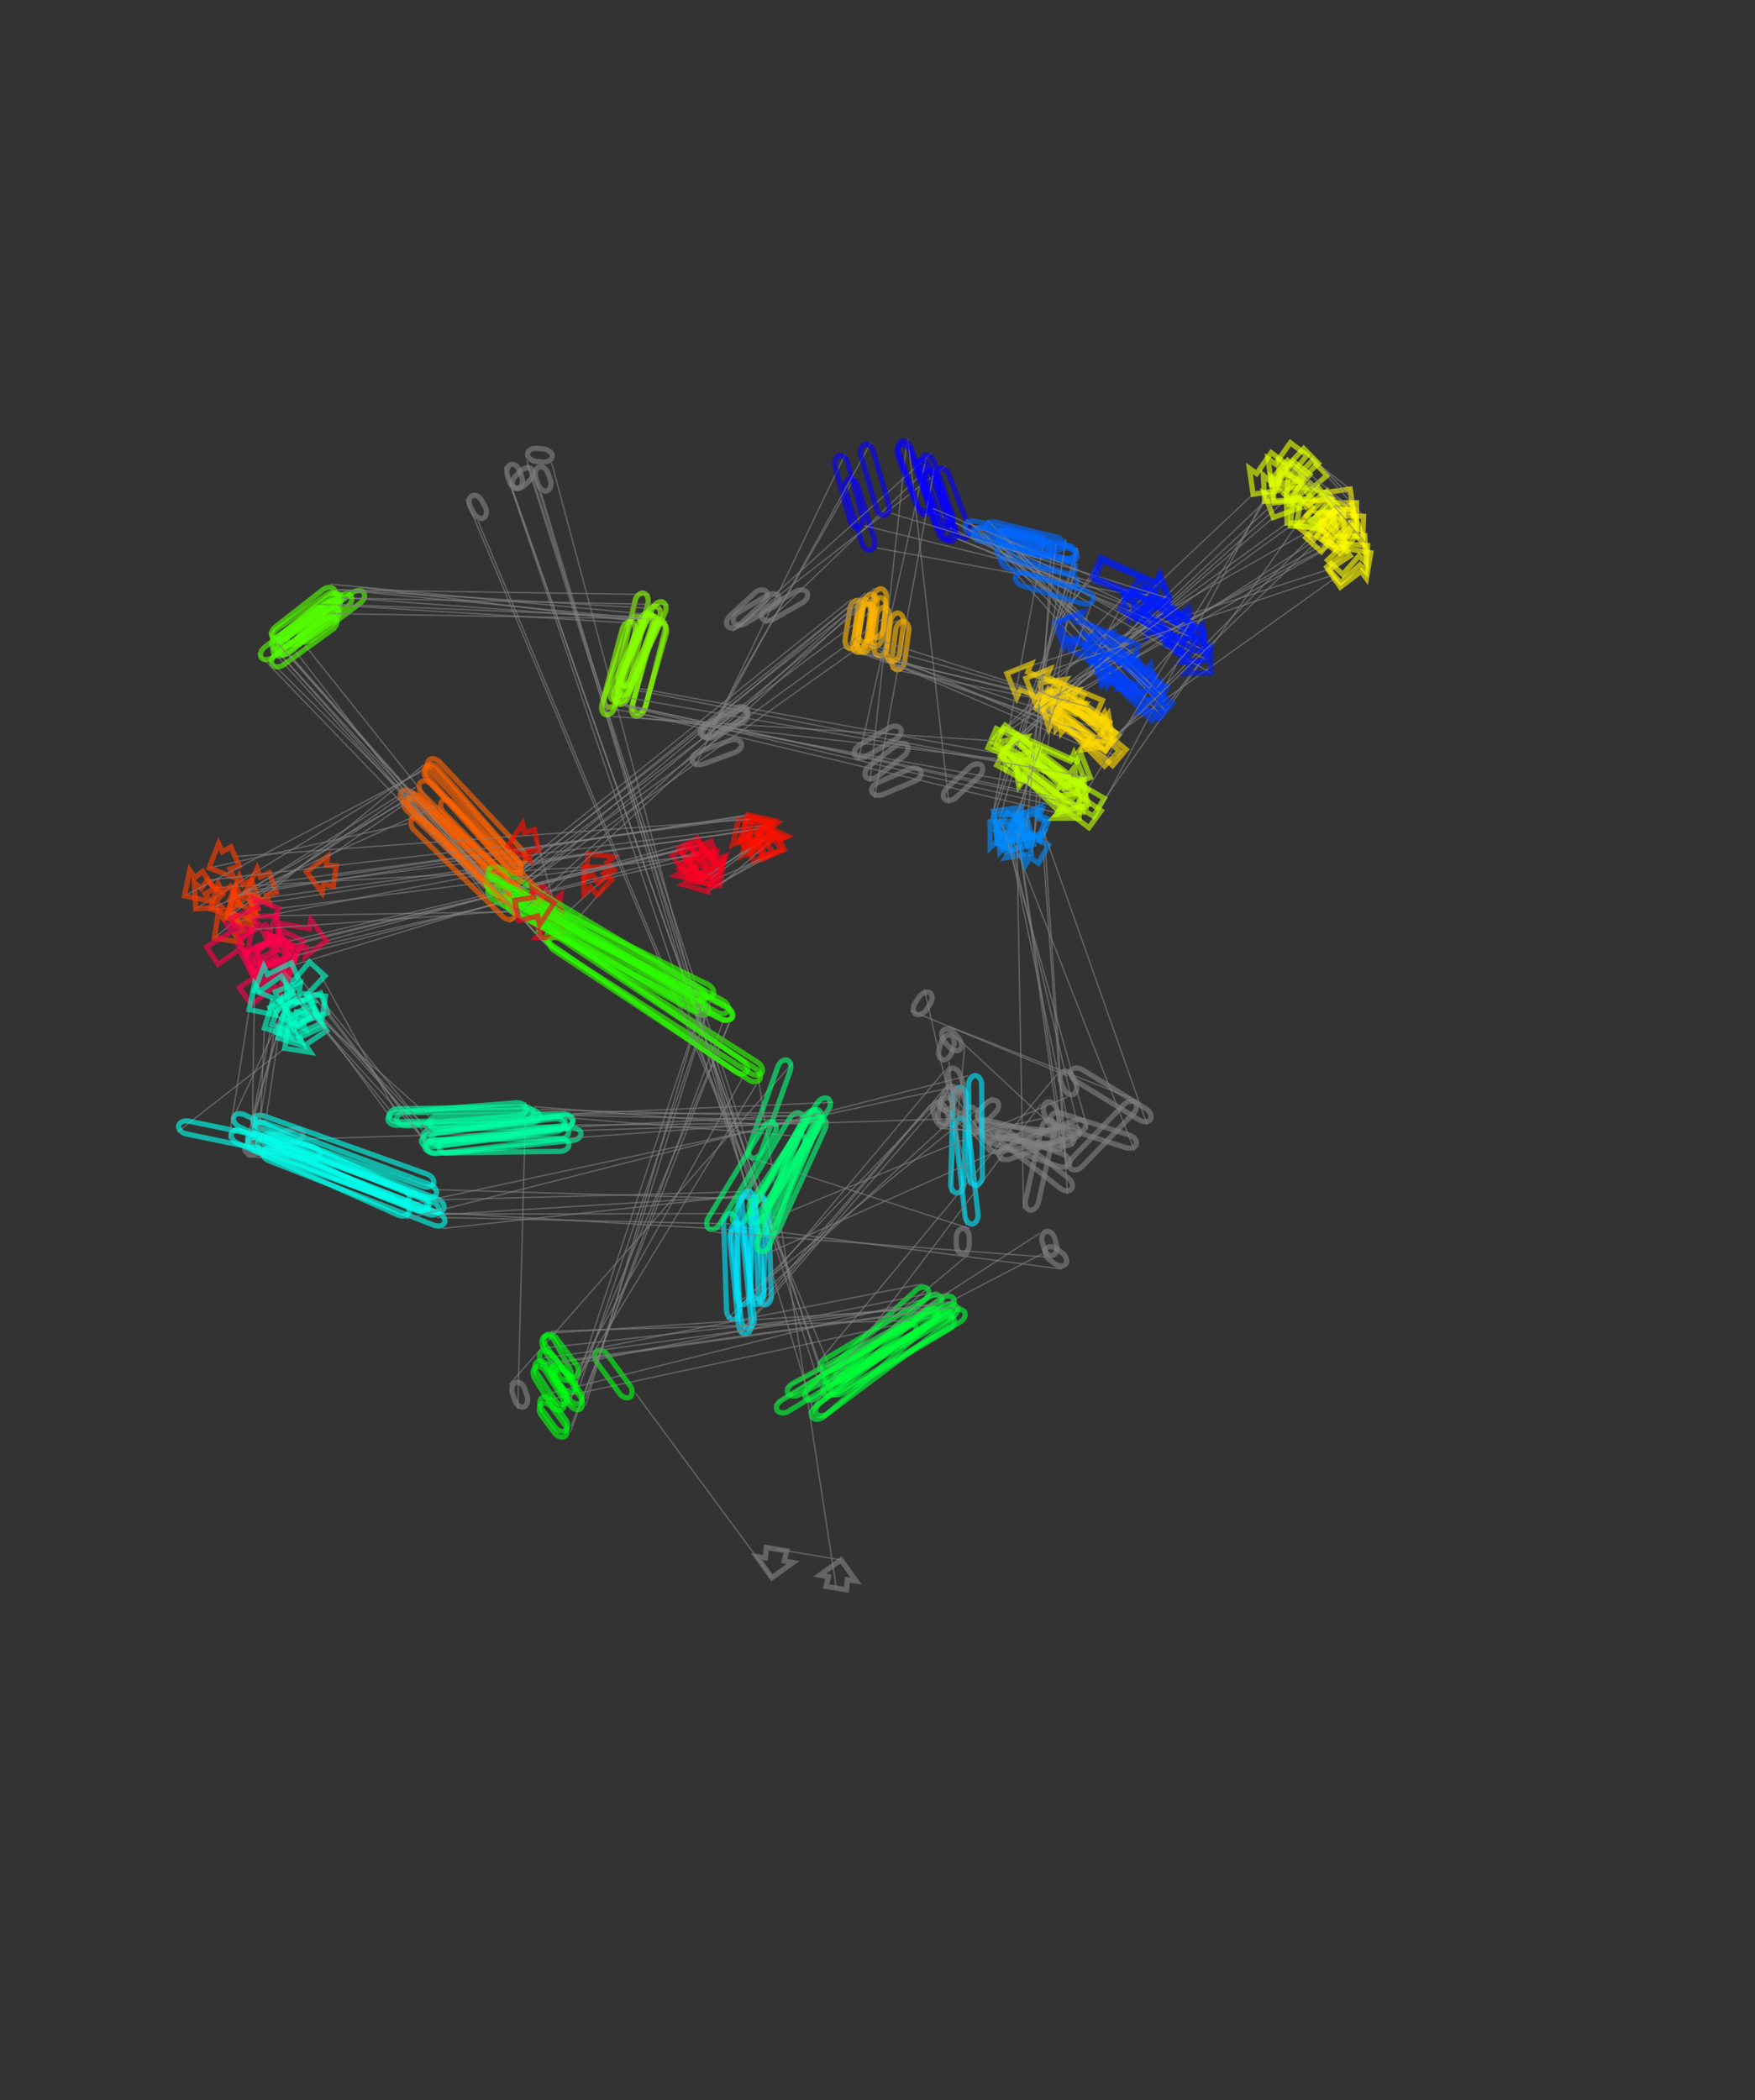 <?xml version="1.0" encoding="utf-8" ?>
<svg baseProfile="full" height="1608.362" version="1.1" width="1344.314" xmlns="http://www.w3.org/2000/svg" xmlns:ev="http://www.w3.org/2001/xml-events" xmlns:xlink="http://www.w3.org/1999/xlink"><rect width="100%" height="100%" fill="#333333" stroke="none"/><defs /><line style="stroke: grey; opacity: 0.632" x1="586.242" x2="712.093" y1="477.855" y2="357.192" /><line style="stroke: grey; opacity: 0.632" x1="730.373" x2="875.073" y1="411.429" y2="468.295" /><line style="stroke: grey; opacity: 0.632" x1="922.564" x2="892.11" y1="502.856" y2="542.525" /><line style="stroke: grey; opacity: 0.632" x1="843.272" x2="765.527" y1="506.985" y2="404.307" /><line style="stroke: grey; opacity: 0.632" x1="825.378" x2="790.116" y1="419.419" y2="653.829" /><line style="stroke: grey; opacity: 0.632" x1="772.151" x2="822.049" y1="640.755" y2="878.166" /><line style="stroke: grey; opacity: 0.632" x1="751.006" x2="717.325" y1="870.108" y2="859.294" /><line style="stroke: grey; opacity: 0.632" x1="721.287" x2="556.783" y1="839.738" y2="1010.659" /><line style="stroke: grey; opacity: 0.632" x1="554.012" x2="325.495" y1="929.491" y2="929.8" /><line style="stroke: grey; opacity: 0.632" x1="188.012" x2="212.322" y1="875.26" y2="791.213" /><line style="stroke: grey; opacity: 0.632" x1="243.245" x2="323.577" y1="776.251" y2="865.532" /><line style="stroke: grey; opacity: 0.632" x1="432.671" x2="634.806" y1="854.187" y2="858.585" /><line style="stroke: grey; opacity: 0.632" x1="593.767" x2="392.513" y1="948.172" y2="375.708" /><line style="stroke: grey; opacity: 0.632" x1="386.427" x2="633.893" y1="357.337" y2="1062.1" /><line style="stroke: grey; opacity: 0.632" x1="728.057" x2="418.539" y1="1005.652" y2="1072.424" /><line style="stroke: grey; opacity: 0.632" x1="436.909" x2="555.297" y1="1096.945" y2="778.553" /><line style="stroke: grey; opacity: 0.632" x1="385.5" x2="227.132" y1="684.337" y2="486.092" /><line style="stroke: grey; opacity: 0.632" x1="275.476" x2="512.146" y1="449.717" y2="478.885" /><line style="stroke: grey; opacity: 0.632" x1="491.693" x2="777.258" y1="549.958" y2="582.643" /><line style="stroke: grey; opacity: 0.632" x1="838.801" x2="973.98" y1="627.429" y2="371.169" /><line style="stroke: grey; opacity: 0.632" x1="994.738" x2="1034.234" y1="343.893" y2="374.553" /><line style="stroke: grey; opacity: 0.632" x1="1014.057" x2="846.944" y1="401.067" y2="571.476" /><line style="stroke: grey; opacity: 0.632" x1="798.04" x2="682.167" y1="535.888" y2="512.32" /><line style="stroke: grey; opacity: 0.632" x1="687.069" x2="385.706" y1="475.126" y2="689.402" /><line style="stroke: grey; opacity: 0.632" x1="310.259" x2="174.455" y1="612.753" y2="698.458" /><line style="stroke: grey; opacity: 0.632" x1="194.012" x2="573.677" y1="688.995" y2="636.458" /><line style="stroke: grey; opacity: 0.632" x1="584.494" x2="542.244" y1="656.016" y2="682.934" /><line style="stroke: grey; opacity: 0.632" x1="528.419" x2="227.883" y1="657.938" y2="728.141" /><rect height="10" rx="7" ry="45" style="stroke: grey; stroke-width:4; stroke-linecap:round; fill-opacity:0; opacity:0.632" transform="rotate(-29.844 581.266 469.182)" width="39.72" x="581.266" y="469.182" /><rect height="10" rx="7" ry="45" style="stroke: #0700ff; stroke-width:4; stroke-linecap:round; fill-opacity:0; opacity:0.632" transform="rotate(-108.625 720.897 414.623)" width="57.235" x="720.897" y="414.623" /><polygon points="890.874,470.81 927.271,496.387 917.857,509.324 882.326,482.557 878.187,488.051 875.073,468.295 894.829,465.182" style="stroke: #001cff; stroke-width:4; stroke-linecap:round; fill-opacity:0; opacity:0.632" /><polygon points="876.309,540.01 838.565,513.454 847.98,500.517 884.857,528.264 888.996,522.769 892.11,542.525 872.354,545.639" style="stroke: #0042ff; stroke-width:4; stroke-linecap:round; fill-opacity:0; opacity:0.632" /><rect height="10" rx="7" ry="45" style="stroke: #0067ff; stroke-width:4; stroke-linecap:round; fill-opacity:0; opacity:0.632" transform="rotate(-165.829 822.93 429.115)" width="61.73" x="822.93" y="429.115" /><polygon points="774.315,651.314 767.444,647.224 776.858,634.287 782.863,639.567 787.003,634.073 790.116,653.829 770.36,656.942" style="stroke: #008bff; stroke-width:4; stroke-linecap:round; fill-opacity:0; opacity:0.632" /><rect height="10" rx="7" ry="45" style="stroke: grey; stroke-width:4; stroke-linecap:round; fill-opacity:0; opacity:0.632" transform="rotate(6.471 752.133 860.172)" width="71.498" x="752.133" y="860.172" /><rect height="10" rx="7" ry="45" style="stroke: grey; stroke-width:4; stroke-linecap:round; fill-opacity:0; opacity:0.632" transform="rotate(-258.548 731.088 841.723)" width="19.953" x="731.088" y="841.723" /><rect height="10" rx="7" ry="45" style="stroke: #00e6ff; stroke-width:4; stroke-linecap:round; fill-opacity:0; opacity:0.632" transform="rotate(88.044 564.006 929.15)" width="81.216" x="564.006" y="929.15" /><rect height="10" rx="7" ry="45" style="stroke: #00ffeb; stroke-width:4; stroke-linecap:round; fill-opacity:0; opacity:0.632" transform="rotate(21.638 191.7 865.965)" width="147.905" x="191.7" y="865.965" /><polygon points="221.991,778.466 239.76,769.05 246.729,783.453 228.319,791.543 231.212,797.784 212.322,791.213 218.893,772.324" style="stroke: #00ffc8; stroke-width:4; stroke-linecap:round; fill-opacity:0; opacity:0.632" /><rect height="10" rx="7" ry="45" style="stroke: #00ffa2; stroke-width:4; stroke-linecap:round; fill-opacity:0; opacity:0.632" transform="rotate(-185.937 433.705 864.134)" width="109.682" x="433.705" y="864.134" /><rect height="10" rx="7" ry="45" style="stroke: #00ff74; stroke-width:4; stroke-linecap:round; fill-opacity:0; opacity:0.632" transform="rotate(-65.388 584.676 944.008)" width="98.539" x="584.676" y="944.008" /><rect height="10" rx="7" ry="45" style="stroke: grey; stroke-width:4; stroke-linecap:round; fill-opacity:0; opacity:0.632" transform="rotate(71.672 395.92 354.192)" width="19.353" x="395.92" y="354.192" /><rect height="10" rx="7" ry="45" style="stroke: #00ff37; stroke-width:4; stroke-linecap:round; fill-opacity:0; opacity:0.632" transform="rotate(-210.941 733.199 1014.229)" width="109.788" x="733.199" y="1014.229" /><rect height="10" rx="7" ry="45" style="stroke: #00ff12; stroke-width:4; stroke-linecap:round; fill-opacity:0; opacity:0.632" transform="rotate(-126.84 428.906 1102.941)" width="30.639" x="428.906" y="1102.941" /><rect height="10" rx="7" ry="45" style="stroke: #2dff00; stroke-width:4; stroke-linecap:round; fill-opacity:0; opacity:0.632" transform="rotate(29.025 390.352 675.593)" width="194.185" x="390.352" y="675.593" /><rect height="10" rx="7" ry="45" style="stroke: #52ff00; stroke-width:4; stroke-linecap:round; fill-opacity:0; opacity:0.632" transform="rotate(-216.959 281.489 457.708)" width="60.501" x="281.489" y="457.708" /><rect height="10" rx="7" ry="45" style="stroke: #86ff00; stroke-width:4; stroke-linecap:round; fill-opacity:0; opacity:0.632" transform="rotate(-73.945 482.083 547.192)" width="73.957" x="482.083" y="547.192" /><polygon points="793.059,585.158 843.508,620.96 834.093,633.897 784.511,596.905 780.372,602.399 777.258,582.643 797.015,579.529" style="stroke: #baff00; stroke-width:4; stroke-linecap:round; fill-opacity:0; opacity:0.632" /><polygon points="976.833,355.425 988.372,339.048 1001.104,348.738 988.394,364.223 993.798,368.479 973.98,371.169 971.291,351.35" style="stroke: #dfff00; stroke-width:4; stroke-linecap:round; fill-opacity:0; opacity:0.632" /><polygon points="1031.381,390.297 1020.423,405.911 1007.691,396.222 1019.82,381.499 1014.416,377.243 1034.234,374.553 1036.924,394.372" style="stroke: #fffb00; stroke-width:4; stroke-linecap:round; fill-opacity:0; opacity:0.632" /><polygon points="831.143,568.961 793.333,542.356 802.747,529.419 839.691,557.214 843.83,551.72 846.944,571.476 827.188,574.59" style="stroke: #ffd800; stroke-width:4; stroke-linecap:round; fill-opacity:0; opacity:0.632" /><rect height="10" rx="7" ry="45" style="stroke: #ffb500; stroke-width:4; stroke-linecap:round; fill-opacity:0; opacity:0.632" transform="rotate(-262.491 696.983 476.433)" width="37.516" x="696.983" y="476.433" /><rect height="10" rx="7" ry="45" style="stroke: #ff6200; stroke-width:4; stroke-linecap:round; fill-opacity:0; opacity:0.632" transform="rotate(45.453 317.386 605.738)" width="107.552" x="317.386" y="605.738" /><polygon points="184.124,685.71 190.527,681.794 197.496,696.196 190.452,698.787 193.345,705.028 174.455,698.458 181.026,679.568" style="stroke: #ff3d00; stroke-width:4; stroke-linecap:round; fill-opacity:0; opacity:0.632" /><polygon points="586.933,645.417 591.495,652.144 577.493,659.888 574.22,652.448 568.146,655.678 573.677,636.458 592.897,641.989" style="stroke: #ff1100; stroke-width:4; stroke-linecap:round; fill-opacity:0; opacity:0.632" /><polygon points="528.988,673.974 521.419,661.809 535.42,654.066 541.701,666.943 547.775,663.714 542.244,682.934 523.024,677.403" style="stroke: #ff0022; stroke-width:4; stroke-linecap:round; fill-opacity:0; opacity:0.632" /><polygon points="218.214,740.889 198.328,751.329 191.359,736.926 211.887,727.811 208.993,721.57 227.883,728.141 221.313,747.031" style="stroke: #ff004d; stroke-width:4; stroke-linecap:round; fill-opacity:0; opacity:0.632" /><line style="stroke: grey; opacity: 0.632" x1="539.129" x2="654.932" y1="566.844" y2="365.352" /><line style="stroke: grey; opacity: 0.632" x1="671.811" x2="859.997" y1="419.693" y2="454.26" /><line style="stroke: grey; opacity: 0.632" x1="910.143" x2="876.37" y1="484.287" y2="522.341" /><line style="stroke: grey; opacity: 0.632" x1="824.451" x2="745.6" y1="491.252" y2="402.633" /><line style="stroke: grey; opacity: 0.632" x1="805.409" x2="791.8" y1="418.152" y2="646.739" /><line style="stroke: grey; opacity: 0.632" x1="772.665" x2="868.99" y1="635.281" y2="881.098" /><line style="stroke: grey; opacity: 0.632" x1="803.321" x2="732.598" y1="860.012" y2="794.236" /><line style="stroke: grey; opacity: 0.632" x1="726.894" x2="739.957" y1="813.044" y2="938.023" /><line style="stroke: grey; opacity: 0.632" x1="730.859" x2="233.567" y1="856.793" y2="872.372" /><line style="stroke: grey; opacity: 0.632" x1="189.074" x2="244.322" y1="885.862" y2="889.387" /><line style="stroke: grey; opacity: 0.632" x1="135.803" x2="218.113" y1="867.04" y2="802.872" /><line style="stroke: grey; opacity: 0.632" x1="245.613" x2="296.712" y1="782.847" y2="852.462" /><line style="stroke: grey; opacity: 0.632" x1="402.704" x2="396.613" y1="843.996" y2="1079.073" /><line style="stroke: grey; opacity: 0.632" x1="390.212" x2="607.634" y1="1060.342" y2="813.545" /><line style="stroke: grey; opacity: 0.632" x1="580.888" x2="742.503" y1="888.551" y2="940.832" /><line style="stroke: grey; opacity: 0.632" x1="742.435" x2="614.218" y1="960.254" y2="1067.572" /><line style="stroke: grey; opacity: 0.632" x1="707.058" x2="461.121" y1="983.24" y2="1031.889" /><line style="stroke: grey; opacity: 0.632" x1="486.748" x2="591.219" y1="1066.93" y2="1208.368" /><line style="stroke: grey; opacity: 0.632" x1="594.801" x2="644.128" y1="1186.481" y2="1194.68" /><line style="stroke: grey; opacity: 0.632" x1="640.586" x2="580.889" y1="1216.323" y2="825.775" /><line style="stroke: grey; opacity: 0.632" x1="415.94" x2="211.409" y1="720.586" y2="489.487" /><line style="stroke: grey; opacity: 0.632" x1="257.586" x2="497.799" y1="451.762" y2="455.306" /><line style="stroke: grey; opacity: 0.632" x1="481.847" x2="776.331" y1="525.82" y2="579.135" /><line style="stroke: grey; opacity: 0.632" x1="841.665" x2="993.087" y1="618.258" y2="402.371" /><line style="stroke: grey; opacity: 0.632" x1="1021.265" x2="1050.021" y1="382.441" y2="423.344" /><line style="stroke: grey; opacity: 0.632" x1="1022.076" x2="850.848" y1="443.11" y2="565.428" /><line style="stroke: grey; opacity: 0.632" x1="798.895" x2="646.315" y1="534.318" y2="496.137" /><line style="stroke: grey; opacity: 0.632" x1="652.13" x2="398.155" y1="459.022" y2="663.649" /><line style="stroke: grey; opacity: 0.632" x1="324.851" x2="164.178" y1="585.525" y2="718.435" /><line style="stroke: grey; opacity: 0.632" x1="181.809" x2="450.433" y1="705.596" y2="653.973" /><line style="stroke: grey; opacity: 0.632" x1="464.442" x2="427.478" y1="671.47" y2="705.302" /><line style="stroke: grey; opacity: 0.632" x1="409.337" x2="217.702" y1="682.644" y2="741.315" /><rect height="10" rx="7" ry="45" style="stroke: grey; stroke-width:4; stroke-linecap:round; fill-opacity:0; opacity:0.632" transform="rotate(-28.474 534.361 558.054)" width="40.428" x="534.361" y="558.054" /><rect height="10" rx="7" ry="45" style="stroke: #0700ff; stroke-width:4; stroke-linecap:round; fill-opacity:0; opacity:0.632" transform="rotate(-107.255 662.261 422.659)" width="56.902" x="662.261" y="422.659" /><polygon points="875.96,455.352 914.253,477.424 906.033,491.151 868.497,467.816 864.865,473.658 859.997,454.26 879.396,449.392" style="stroke: #001cff; stroke-width:4; stroke-linecap:round; fill-opacity:0; opacity:0.632" /><polygon points="860.407,521.249 820.341,498.115 828.561,484.388 867.871,508.785 871.502,502.943 876.37,522.341 856.971,527.209" style="stroke: #0042ff; stroke-width:4; stroke-linecap:round; fill-opacity:0; opacity:0.632" /><rect height="10" rx="7" ry="45" style="stroke: #0067ff; stroke-width:4; stroke-linecap:round; fill-opacity:0; opacity:0.632" transform="rotate(-165.454 802.897 427.831)" width="61.789" x="802.897" y="427.831" /><polygon points="775.838,645.647 768.555,642.145 776.775,628.418 783.301,633.184 786.933,627.341 791.8,646.739 772.402,651.607" style="stroke: #008bff; stroke-width:4; stroke-linecap:round; fill-opacity:0; opacity:0.632" /><rect height="10" rx="7" ry="45" style="stroke: grey; stroke-width:4; stroke-linecap:round; fill-opacity:0; opacity:0.632" transform="rotate(17.801 806.378 850.49)" width="68.971" x="806.378" y="850.49" /><rect height="10" rx="7" ry="45" style="stroke: grey; stroke-width:4; stroke-linecap:round; fill-opacity:0; opacity:0.632" transform="rotate(-73.129 717.324 810.142)" width="19.655" x="717.324" y="810.142" /><rect height="10" rx="7" ry="45" style="stroke: #00e6ff; stroke-width:4; stroke-linecap:round; fill-opacity:0; opacity:0.632" transform="rotate(83.609 740.797 855.68)" width="81.738" x="740.797" y="855.68" /><rect height="10" rx="7" ry="45" style="stroke: grey; stroke-width:4; stroke-linecap:round; fill-opacity:0; opacity:0.632" transform="rotate(-16.868 186.173 876.292)" width="46.493" x="186.173" y="876.292" /><rect height="10" rx="7" ry="45" style="stroke: #00ffeb; stroke-width:4; stroke-linecap:round; fill-opacity:0; opacity:0.632" transform="rotate(11.636 137.82 857.246)" width="110.795" x="137.82" y="857.246" /><polygon points="225.362,788.608 240.904,776.38 250.322,789.314 233.914,800.352 237.87,805.98 218.113,802.872 221.221,783.115" style="stroke: #00ffc8; stroke-width:4; stroke-linecap:round; fill-opacity:0; opacity:0.632" /><rect height="10" rx="7" ry="45" style="stroke: #00ffa2; stroke-width:4; stroke-linecap:round; fill-opacity:0; opacity:0.632" transform="rotate(-184.567 403.5 853.965)" width="106.329" x="403.5" y="853.965" /><rect height="10" rx="7" ry="45" style="stroke: grey; stroke-width:4; stroke-linecap:round; fill-opacity:0; opacity:0.632" transform="rotate(71.132 399.675 1057.108)" width="19.794" x="399.675" y="1057.108" /><rect height="10" rx="7" ry="45" style="stroke: #00ff74; stroke-width:4; stroke-linecap:round; fill-opacity:0; opacity:0.632" transform="rotate(-70.375 571.469 885.193)" width="79.633" x="571.469" y="885.193" /><rect height="10" rx="7" ry="45" style="stroke: grey; stroke-width:4; stroke-linecap:round; fill-opacity:0; opacity:0.632" transform="rotate(-89.799 732.435 960.219)" width="19.422" x="732.435" y="960.219" /><rect height="10" rx="7" ry="45" style="stroke: #00ff37; stroke-width:4; stroke-linecap:round; fill-opacity:0; opacity:0.632" transform="rotate(-222.251 713.781 990.642)" width="125.424" x="713.781" y="990.642" /><rect height="10" rx="7" ry="45" style="stroke: #00ff12; stroke-width:4; stroke-linecap:round; fill-opacity:0; opacity:0.632" transform="rotate(-126.18 478.676 1072.833)" width="43.413" x="478.676" y="1072.833" /><polygon points="586.353,1193.125 586.906,1185.189 602.696,1187.773 600.69,1195.472 607.46,1196.696 591.219,1208.368 579.547,1192.127" style="stroke: grey; stroke-width:4; stroke-linecap:round; fill-opacity:0; opacity:0.632" /><polygon points="648.994,1209.923 648.481,1217.615 632.691,1215.031 634.657,1207.576 627.888,1206.352 644.128,1194.68 655.8,1210.921" style="stroke: grey; stroke-width:4; stroke-linecap:round; fill-opacity:0; opacity:0.632" /><rect height="10" rx="7" ry="45" style="stroke: #2dff00; stroke-width:4; stroke-linecap:round; fill-opacity:0; opacity:0.632" transform="rotate(32.526 421.317 712.154)" width="195.634" x="421.317" y="712.154" /><rect height="10" rx="7" ry="45" style="stroke: #52ff00; stroke-width:4; stroke-linecap:round; fill-opacity:0; opacity:0.632" transform="rotate(-219.248 263.913 459.506)" width="59.628" x="263.913" y="459.506" /><rect height="10" rx="7" ry="45" style="stroke: #86ff00; stroke-width:4; stroke-linecap:round; fill-opacity:0; opacity:0.632" transform="rotate(-77.253 472.093 523.613)" width="72.296" x="472.093" y="523.613" /><polygon points="792.294,580.227 845.775,611.394 837.555,625.122 784.83,592.691 781.199,598.534 776.331,579.135 795.73,574.267" style="stroke: #baff00; stroke-width:4; stroke-linecap:round; fill-opacity:0; opacity:0.632" /><polygon points="1000.532,388.209 1016.645,375.91 1025.885,388.973 1008.921,400.07 1012.8,405.751 993.087,402.371 996.467,382.659" style="stroke: #dfff00; stroke-width:4; stroke-linecap:round; fill-opacity:0; opacity:0.632" /><polygon points="1042.577,437.507 1026.695,449.641 1017.456,436.579 1034.188,425.646 1030.309,419.965 1050.021,423.344 1046.642,443.056" style="stroke: #fffb00; stroke-width:4; stroke-linecap:round; fill-opacity:0; opacity:0.632" /><polygon points="834.886,564.336 794.785,541.181 803.005,527.454 842.349,551.872 845.981,546.029 850.848,565.428 831.45,570.296" style="stroke: #ffd800; stroke-width:4; stroke-linecap:round; fill-opacity:0; opacity:0.632" /><rect height="10" rx="7" ry="45" style="stroke: #ffb500; stroke-width:4; stroke-linecap:round; fill-opacity:0; opacity:0.632" transform="rotate(-261.095 662.01 460.57)" width="37.567" x="662.01" y="460.57" /><rect height="10" rx="7" ry="45" style="stroke: #ff6200; stroke-width:4; stroke-linecap:round; fill-opacity:0; opacity:0.632" transform="rotate(46.823 332.143 578.683)" width="107.13" x="332.143" y="578.683" /><polygon points="171.427,704.171 177.1,699.129 186.518,712.063 179.979,715.915 183.935,721.542 164.178,718.435 167.286,698.678" style="stroke: #ff3d00; stroke-width:4; stroke-linecap:round; fill-opacity:0; opacity:0.632" /><polygon points="465.014,660.562 470.687,666.469 458.197,676.47 453.673,669.642 448.233,673.852 450.433,653.973 470.312,656.174" style="stroke: #ff1100; stroke-width:4; stroke-linecap:round; fill-opacity:0; opacity:0.632" /><polygon points="412.898,698.713 403.092,687.644 415.581,677.644 424.238,689.633 429.678,685.423 427.478,705.302 407.6,703.101" style="stroke: #ff0022; stroke-width:4; stroke-linecap:round; fill-opacity:0; opacity:0.632" /><polygon points="210.453,755.579 192.672,769.438 183.253,756.504 201.902,743.835 197.945,738.208 217.702,741.315 214.595,761.072" style="stroke: #ff004d; stroke-width:4; stroke-linecap:round; fill-opacity:0; opacity:0.632" /><line style="stroke: grey; opacity: 0.632" x1="532.092" x2="647.506" y1="587.617" y2="347.605" /><line style="stroke: grey; opacity: 0.632" x1="662.377" x2="894.906" y1="402.66" y2="459.789" /><line style="stroke: grey; opacity: 0.632" x1="841.345" x2="807.414" y1="436.931" y2="476.804" /><line style="stroke: grey; opacity: 0.632" x1="863.162" x2="768.326" y1="500.595" y2="423.474" /><line style="stroke: grey; opacity: 0.632" x1="826.469" x2="779.337" y1="442.009" y2="628.004" /><line style="stroke: grey; opacity: 0.632" x1="799.847" x2="816.714" y1="636.757" y2="891.657" /><line style="stroke: grey; opacity: 0.632" x1="865.87" x2="726.26" y1="840.803" y2="785.78" /><line style="stroke: grey; opacity: 0.632" x1="739.077" x2="728.058" y1="800.523" y2="913.578" /><line style="stroke: grey; opacity: 0.632" x1="730.21" x2="311.19" y1="832.624" y2="922.973" /><line style="stroke: grey; opacity: 0.632" x1="176.874" x2="220.123" y1="859.914" y2="767.469" /><line style="stroke: grey; opacity: 0.632" x1="242.986" x2="303.623" y1="742.048" y2="852.311" /><line style="stroke: grey; opacity: 0.632" x1="413.514" x2="617.258" y1="849.756" y2="855.177" /><line style="stroke: grey; opacity: 0.632" x1="567.328" x2="813.423" y1="939.755" y2="971.95" /><line style="stroke: grey; opacity: 0.632" x1="798.033" x2="601.237" y1="960.334" y2="1062.768" /><line style="stroke: grey; opacity: 0.632" x1="713.974" x2="421.474" y1="1001.863" y2="1020.968" /><line style="stroke: grey; opacity: 0.632" x1="439.833" x2="569.171" y1="1054.34" y2="824.891" /><line style="stroke: grey; opacity: 0.632" x1="410.185" x2="206.067" y1="714.942" y2="491.803" /><line style="stroke: grey; opacity: 0.632" x1="255.433" x2="512.23" y1="457.89" y2="463.138" /><line style="stroke: grey; opacity: 0.632" x1="482.658" x2="830.082" y1="527.708" y2="595.306" /><line style="stroke: grey; opacity: 0.632" x1="759.926" x2="985.914" y1="565.366" y2="400.663" /><line style="stroke: grey; opacity: 0.632" x1="1009.448" x2="1045.452" y1="375.657" y2="410.353" /><line style="stroke: grey; opacity: 0.632" x1="1022.728" x2="771.347" y1="434.498" y2="515.777" /><line style="stroke: grey; opacity: 0.632" x1="827.007" x2="651.853" y1="539.531" y2="498.686" /><line style="stroke: grey; opacity: 0.632" x1="659.061" x2="394.106" y1="461.762" y2="670.897" /><line style="stroke: grey; opacity: 0.632" x1="323.353" x2="149.921" y1="589.611" y2="695.98" /><line style="stroke: grey; opacity: 0.632" x1="164.479" x2="447.093" y1="679.793" y2="664.2" /><line style="stroke: grey; opacity: 0.632" x1="463.076" x2="430.608" y1="679.62" y2="717.772" /><line style="stroke: grey; opacity: 0.632" x1="410.129" x2="212.415" y1="698.014" y2="701.25" /><rect height="10" rx="7" ry="45" style="stroke: grey; stroke-width:4; stroke-linecap:round; fill-opacity:0; opacity:0.632" transform="rotate(-20.225 528.635 578.233)" width="39.941" x="528.635" y="578.233" /><rect height="10" rx="7" ry="45" style="stroke: #0700ff; stroke-width:4; stroke-linecap:round; fill-opacity:0; opacity:0.632" transform="rotate(-105.115 652.723 405.268)" width="57.028" x="652.723" y="405.268" /><polygon points="878.943,460.875 838.205,444.289 844.485,429.573 884.646,447.513 887.45,441.231 894.906,459.789 876.348,467.246" style="stroke: #001cff; stroke-width:4; stroke-linecap:round; fill-opacity:0; opacity:0.632" /><polygon points="823.377,475.718 866.302,493.237 860.022,507.953 817.675,489.08 814.87,495.362 807.414,476.804 825.972,469.347" style="stroke: #0042ff; stroke-width:4; stroke-linecap:round; fill-opacity:0; opacity:0.632" /><rect height="10" rx="7" ry="45" style="stroke: #0067ff; stroke-width:4; stroke-linecap:round; fill-opacity:0; opacity:0.632" transform="rotate(-162.319 823.432 451.536)" width="61.026" x="823.432" y="451.536" /><polygon points="795.3,626.919 802.987,629.399 796.707,644.115 789.598,640.281 786.793,646.562 779.337,628.004 797.895,620.548" style="stroke: #008bff; stroke-width:4; stroke-linecap:round; fill-opacity:0; opacity:0.632" /><rect height="10" rx="7" ry="45" style="stroke: grey; stroke-width:4; stroke-linecap:round; fill-opacity:0; opacity:0.632" transform="rotate(-225.972 873.06 847.753)" width="70.727" x="873.06" y="847.753" /><rect height="10" rx="7" ry="45" style="stroke: grey; stroke-width:4; stroke-linecap:round; fill-opacity:0; opacity:0.632" transform="rotate(-130.999 731.529 807.084)" width="19.535" x="731.529" y="807.084" /><rect height="10" rx="7" ry="45" style="stroke: #00e6ff; stroke-width:4; stroke-linecap:round; fill-opacity:0; opacity:0.632" transform="rotate(-268.477 740.207 832.89)" width="80.983" x="740.207" y="832.89" /><rect height="10" rx="7" ry="45" style="stroke: #00ffeb; stroke-width:4; stroke-linecap:round; fill-opacity:0; opacity:0.632" transform="rotate(25.149 181.123 850.862)" width="148.382" x="181.123" y="850.862" /><polygon points="224.255,752.012 237.038,736.699 248.934,747.398 235.057,761.727 240.095,766.411 220.123,767.469 219.065,747.497" style="stroke: #00ffc8; stroke-width:4; stroke-linecap:round; fill-opacity:0; opacity:0.632" /><rect height="10" rx="7" ry="45" style="stroke: #00ffa2; stroke-width:4; stroke-linecap:round; fill-opacity:0; opacity:0.632" transform="rotate(-181.332 413.747 859.753)" width="109.921" x="413.747" y="859.753" /><rect height="10" rx="7" ry="45" style="stroke: #00ff74; stroke-width:4; stroke-linecap:round; fill-opacity:0; opacity:0.632" transform="rotate(-59.445 558.717 934.672)" width="98.217" x="558.717" y="934.672" /><rect height="10" rx="7" ry="45" style="stroke: grey; stroke-width:4; stroke-linecap:round; fill-opacity:0; opacity:0.632" transform="rotate(37.045 804.057 952.352)" width="19.282" x="804.057" y="952.352" /><rect height="10" rx="7" ry="45" style="stroke: #00ff37; stroke-width:4; stroke-linecap:round; fill-opacity:0; opacity:0.632" transform="rotate(-208.38 718.728 1010.661)" width="128.137" x="718.728" y="1010.661" /><rect height="10" rx="7" ry="45" style="stroke: #00ff12; stroke-width:4; stroke-linecap:round; fill-opacity:0; opacity:0.632" transform="rotate(-118.817 431.072 1059.16)" width="38.088" x="431.072" y="1059.16" /><rect height="10" rx="7" ry="45" style="stroke: #2dff00; stroke-width:4; stroke-linecap:round; fill-opacity:0; opacity:0.632" transform="rotate(34.666 415.873 706.717)" width="193.301" x="415.873" y="706.717" /><rect height="10" rx="7" ry="45" style="stroke: #52ff00; stroke-width:4; stroke-linecap:round; fill-opacity:0; opacity:0.632" transform="rotate(-214.488 261.095 466.132)" width="59.893" x="261.095" y="466.132" /><rect height="10" rx="7" ry="45" style="stroke: #86ff00; stroke-width:4; stroke-linecap:round; fill-opacity:0; opacity:0.632" transform="rotate(-65.393 473.566 523.544)" width="71.02" x="473.566" y="523.544" /><polygon points="814.119,596.391 756.786,572.724 763.067,558.008 819.821,583.03 822.626,576.748 830.082,595.306 811.524,602.762" style="stroke: #baff00; stroke-width:4; stroke-linecap:round; fill-opacity:0; opacity:0.632" /><polygon points="990.394,385.303 1003.622,370.174 1015.273,381.139 1000.974,395.259 1005.905,400.056 985.914,400.663 985.307,380.672" style="stroke: #dfff00; stroke-width:4; stroke-linecap:round; fill-opacity:0; opacity:0.632" /><polygon points="1040.972,425.713 1028.554,439.981 1016.903,429.016 1030.392,415.756 1025.461,410.959 1045.452,410.353 1046.059,430.344" style="stroke: #fffb00; stroke-width:4; stroke-linecap:round; fill-opacity:0; opacity:0.632" /><polygon points="787.31,514.692 830.147,532.173 823.867,546.889 781.608,528.054 778.803,534.335 771.347,515.777 789.905,508.321" style="stroke: #ffd800; stroke-width:4; stroke-linecap:round; fill-opacity:0; opacity:0.632" /><rect height="10" rx="7" ry="45" style="stroke: #ffb500; stroke-width:4; stroke-linecap:round; fill-opacity:0; opacity:0.632" transform="rotate(-258.955 668.876 463.678)" width="37.621" x="668.876" y="463.678" /><rect height="10" rx="7" ry="45" style="stroke: #ff6200; stroke-width:4; stroke-linecap:round; fill-opacity:0; opacity:0.632" transform="rotate(48.963 330.896 583.045)" width="107.766" x="330.896" y="583.045" /><polygon points="154.053,680.523 158.531,674.443 170.428,685.142 164.855,690.238 169.893,694.922 149.921,695.98 148.862,676.009" style="stroke: #ff3d00; stroke-width:4; stroke-linecap:round; fill-opacity:0; opacity:0.632" /><polygon points="462.396,668.871 468.631,673.863 457.522,685.377 452.309,679.326 447.452,684.196 447.093,664.2 467.09,663.841" style="stroke: #ff1100; stroke-width:4; stroke-linecap:round; fill-opacity:0; opacity:0.632" /><polygon points="415.305,713.101 404.574,703.771 415.684,692.256 425.392,702.646 430.25,697.775 430.608,717.772 410.611,718.13" style="stroke: #ff0022; stroke-width:4; stroke-linecap:round; fill-opacity:0; opacity:0.632" /><polygon points="208.283,716.708 193.757,733.959 181.861,723.26 197.481,706.993 192.443,702.308 212.415,701.25 213.473,721.222" style="stroke: #ff004d; stroke-width:4; stroke-linecap:round; fill-opacity:0; opacity:0.632" /><line style="stroke: grey; opacity: 0.632" x1="560.944" x2="724.453" y1="483.538" y2="357.028" /><line style="stroke: grey; opacity: 0.632" x1="744.486" x2="927.57" y1="409.992" y2="515.479" /><line style="stroke: grey; opacity: 0.632" x1="886.294" x2="845.029" y1="474.601" y2="504.101" /><line style="stroke: grey; opacity: 0.632" x1="887.748" x2="766.082" y1="546.408" y2="408.894" /><line style="stroke: grey; opacity: 0.632" x1="826.137" x2="758.314" y1="421.744" y2="629.28" /><line style="stroke: grey; opacity: 0.632" x1="774.139" x2="827.737" y1="644.952" y2="871.125" /><line style="stroke: grey; opacity: 0.632" x1="758.176" x2="733.008" y1="883.324" y2="854.693" /><line style="stroke: grey; opacity: 0.632" x1="726.256" x2="566.369" y1="836.528" y2="1022.141" /><line style="stroke: grey; opacity: 0.632" x1="558.309" x2="327.127" y1="941.637" y2="928.336" /><line style="stroke: grey; opacity: 0.632" x1="188.151" x2="215.914" y1="879" y2="779.627" /><line style="stroke: grey; opacity: 0.632" x1="248.316" x2="329.265" y1="768.131" y2="868.346" /><line style="stroke: grey; opacity: 0.632" x1="437.877" x2="631.317" y1="853.369" y2="851.99" /><line style="stroke: grey; opacity: 0.632" x1="592.879" x2="366.17" y1="941.898" y2="399.04" /><line style="stroke: grey; opacity: 0.632" x1="356.985" x2="637.747" y1="382.203" y2="1052.246" /><line style="stroke: grey; opacity: 0.632" x1="727.425" x2="418.954" y1="990.135" y2="1067.696" /><line style="stroke: grey; opacity: 0.632" x1="437.341" x2="558.228" y1="1092.55" y2="783.767" /><line style="stroke: grey; opacity: 0.632" x1="386.603" x2="210.416" y1="695.586" y2="496.349" /><line style="stroke: grey; opacity: 0.632" x1="256.405" x2="511.038" y1="457.263" y2="476.037" /><line style="stroke: grey; opacity: 0.632" x1="493.066" x2="826.667" y1="547.242" y2="626.612" /><line style="stroke: grey; opacity: 0.632" x1="772.58" x2="985.9" y1="573.046" y2="381.747" /><line style="stroke: grey; opacity: 0.632" x1="1010.933" x2="1044.472" y1="358.332" y2="395.422" /><line style="stroke: grey; opacity: 0.632" x1="1020.669" x2="808.929" y1="417.686" y2="538.667" /><line style="stroke: grey; opacity: 0.632" x1="851.682" x2="668.638" y1="581.008" y2="501.738" /><line style="stroke: grey; opacity: 0.632" x1="672.174" x2="384.852" y1="464.614" y2="680.719" /><line style="stroke: grey; opacity: 0.632" x1="304.159" x2="188.341" y1="610.123" y2="683.296" /><line style="stroke: grey; opacity: 0.632" x1="209.013" x2="565.803" y1="675.962" y2="627.266" /><line style="stroke: grey; opacity: 0.632" x1="577.597" x2="536.695" y1="646.267" y2="675.18" /><line style="stroke: grey; opacity: 0.632" x1="521.743" x2="232.58" y1="651.091" y2="720.657" /><rect height="10" rx="7" ry="45" style="stroke: grey; stroke-width:4; stroke-linecap:round; fill-opacity:0; opacity:0.632" transform="rotate(-42.621 554.173 476.179)" width="39.853" x="554.173" y="476.179" /><rect height="10" rx="7" ry="45" style="stroke: #0700ff; stroke-width:4; stroke-linecap:round; fill-opacity:0; opacity:0.632" transform="rotate(-110.719 735.133 413.53)" width="56.626" x="735.133" y="413.53" /><polygon points="912.33,510.609 880.664,480.285 891.923,468.917 922.552,500.286 927.473,495.479 927.57,515.479 907.571,515.576" style="stroke: #001cff; stroke-width:4; stroke-linecap:round; fill-opacity:0; opacity:0.632" /><polygon points="860.269,508.971 893.378,540.724 882.119,552.092 850.047,519.293 845.126,524.1 845.029,504.101 865.029,504.004" style="stroke: #0042ff; stroke-width:4; stroke-linecap:round; fill-opacity:0; opacity:0.632" /><rect height="10" rx="7" ry="45" style="stroke: #0067ff; stroke-width:4; stroke-linecap:round; fill-opacity:0; opacity:0.632" transform="rotate(-167.923 824.045 431.522)" width="61.414" x="824.045" y="431.522" /><polygon points="773.555,634.15 779.769,639.268 768.51,650.636 763.332,644.473 758.411,649.28 758.314,629.28 778.314,629.183" style="stroke: #008bff; stroke-width:4; stroke-linecap:round; fill-opacity:0; opacity:0.632" /><rect height="10" rx="7" ry="45" style="stroke: grey; stroke-width:4; stroke-linecap:round; fill-opacity:0; opacity:0.632" transform="rotate(-9.946 756.449 873.474)" width="70.622" x="756.449" y="873.474" /><rect height="10" rx="7" ry="45" style="stroke: grey; stroke-width:4; stroke-linecap:round; fill-opacity:0; opacity:0.632" transform="rotate(69.61 735.629 833.043)" width="19.38" x="735.629" y="833.043" /><rect height="10" rx="7" ry="45" style="stroke: #00e6ff; stroke-width:4; stroke-linecap:round; fill-opacity:0; opacity:0.632" transform="rotate(84.282 568.259 940.64)" width="80.907" x="568.259" y="940.64" /><rect height="10" rx="7" ry="45" style="stroke: #00ffeb; stroke-width:4; stroke-linecap:round; fill-opacity:0; opacity:0.632" transform="rotate(19.545 191.497 869.576)" width="147.473" x="191.497" y="869.576" /><polygon points="226.921,768.015 245.641,760.592 250.991,775.671 231.778,781.706 233.971,788.227 215.914,779.627 224.514,761.57" style="stroke: #00ffc8; stroke-width:4; stroke-linecap:round; fill-opacity:0; opacity:0.632" /><rect height="10" rx="7" ry="45" style="stroke: #00ffa2; stroke-width:4; stroke-linecap:round; fill-opacity:0; opacity:0.632" transform="rotate(-187.851 439.243 863.276)" width="109.64" x="439.243" y="863.276" /><rect height="10" rx="7" ry="45" style="stroke: #00ff74; stroke-width:4; stroke-linecap:round; fill-opacity:0; opacity:0.632" transform="rotate(-66.852 583.684 937.967)" width="97.78" x="583.684" y="937.967" /><rect height="10" rx="7" ry="45" style="stroke: grey; stroke-width:4; stroke-linecap:round; fill-opacity:0; opacity:0.632" transform="rotate(61.384 365.763 377.414)" width="19.179" x="365.763" y="377.414" /><rect height="10" rx="7" ry="45" style="stroke: #00ff37; stroke-width:4; stroke-linecap:round; fill-opacity:0; opacity:0.632" transform="rotate(-214.706 733.119 998.356)" width="109.087" x="733.119" y="998.356" /><rect height="10" rx="7" ry="45" style="stroke: #00ff12; stroke-width:4; stroke-linecap:round; fill-opacity:0; opacity:0.632" transform="rotate(-126.494 429.301 1098.497)" width="30.915" x="429.301" y="1098.497" /><rect height="10" rx="7" ry="45" style="stroke: #2dff00; stroke-width:4; stroke-linecap:round; fill-opacity:0; opacity:0.632" transform="rotate(27.194 391.173 686.691)" width="192.953" x="391.173" y="686.691" /><rect height="10" rx="7" ry="45" style="stroke: #52ff00; stroke-width:4; stroke-linecap:round; fill-opacity:0; opacity:0.632" transform="rotate(-220.362 262.881 464.882)" width="60.355" x="262.881" y="464.882" /><rect height="10" rx="7" ry="45" style="stroke: #86ff00; stroke-width:4; stroke-linecap:round; fill-opacity:0; opacity:0.632" transform="rotate(-75.835 483.371 544.795)" width="73.438" x="483.371" y="544.795" /><polygon points="811.426,621.741 766.951,578.731 778.209,567.362 821.649,611.419 826.57,606.612 826.667,626.612 806.667,626.709" style="stroke: #baff00; stroke-width:4; stroke-linecap:round; fill-opacity:0; opacity:0.632" /><polygon points="991.349,366.704 1005.468,352.489 1016.398,364.174 1001.273,377.314 1005.888,382.415 985.9,381.747 986.567,361.758" style="stroke: #dfff00; stroke-width:4; stroke-linecap:round; fill-opacity:0; opacity:0.632" /><polygon points="1039.023,410.465 1026.134,423.529 1015.204,411.844 1029.099,399.855 1024.483,394.754 1044.472,395.422 1043.805,415.41" style="stroke: #fffb00; stroke-width:4; stroke-linecap:round; fill-opacity:0; opacity:0.632" /><polygon points="824.17,543.538 857.311,575.324 846.053,586.692 813.947,553.86 809.026,558.667 808.929,538.667 828.929,538.571" style="stroke: #ffd800; stroke-width:4; stroke-linecap:round; fill-opacity:0; opacity:0.632" /><rect height="10" rx="7" ry="45" style="stroke: #ffb500; stroke-width:4; stroke-linecap:round; fill-opacity:0; opacity:0.632" transform="rotate(-264.559 682.129 465.562)" width="37.292" x="682.129" y="465.562" /><rect height="10" rx="7" ry="45" style="stroke: #ff6200; stroke-width:4; stroke-linecap:round; fill-opacity:0; opacity:0.632" transform="rotate(41.182 310.743 602.596)" width="107.215" x="310.743" y="602.596" /><polygon points="199.348,671.684 206.338,668.423 211.688,683.502 204.205,685.375 206.398,691.896 188.341,683.296 196.94,665.24" style="stroke: #ff3d00; stroke-width:4; stroke-linecap:round; fill-opacity:0; opacity:0.632" /><polygon points="579.493,635.547 584.394,642.048 570.8,650.486 567.15,643.209 561.246,646.74 565.803,627.266 585.277,631.823" style="stroke: #ff1100; stroke-width:4; stroke-linecap:round; fill-opacity:0; opacity:0.632" /><polygon points="523.005,666.899 514.946,655.31 528.54,646.872 535.348,659.237 541.253,655.706 536.695,675.18 517.221,670.623" style="stroke: #ff0022; stroke-width:4; stroke-linecap:round; fill-opacity:0; opacity:0.632" /><polygon points="221.573,732.269 200.949,740.367 195.599,725.288 216.716,718.578 214.523,712.057 232.58,720.657 223.981,738.713" style="stroke: #ff004d; stroke-width:4; stroke-linecap:round; fill-opacity:0; opacity:0.632" /><line style="stroke: grey; opacity: 0.632" x1="666.369" x2="694.486" y1="599.101" y2="339.038" /><line style="stroke: grey; opacity: 0.632" x1="714.469" x2="913.532" y1="392.121" y2="485.726" /><line style="stroke: grey; opacity: 0.632" x1="867.007" x2="832.445" y1="450.712" y2="487.308" /><line style="stroke: grey; opacity: 0.632" x1="880.875" x2="740.245" y1="523.756" y2="397.768" /><line style="stroke: grey; opacity: 0.632" x1="800.347" x2="760.957" y1="410.727" y2="621.245" /><line style="stroke: grey; opacity: 0.632" x1="779.022" x2="813.316" y1="634.841" y2="881.671" /><line style="stroke: grey; opacity: 0.632" x1="744.992" x2="719.24" y1="865.685" y2="864.155" /><line style="stroke: grey; opacity: 0.632" x1="712.533" x2="581.1" y1="846.012" y2="999.577" /><line style="stroke: grey; opacity: 0.632" x1="578.478" x2="330.449" y1="918.318" y2="911.019" /><line style="stroke: grey; opacity: 0.632" x1="192.305" x2="208.114" y1="861.732" y2="784.564" /><line style="stroke: grey; opacity: 0.632" x1="239.854" x2="335.501" y1="771.381" y2="873.953" /><line style="stroke: grey; opacity: 0.632" x1="444.537" x2="629.161" y1="862.865" y2="853.184" /><line style="stroke: grey; opacity: 0.632" x1="581.598" x2="817.707" y1="937.386" y2="840.206" /><line style="stroke: grey; opacity: 0.632" x1="809.929" x2="625.918" y1="822.625" y2="1044.515" /><line style="stroke: grey; opacity: 0.632" x1="718.468" x2="430.16" y1="989.264" y2="1046.62" /><line style="stroke: grey; opacity: 0.632" x1="448.509" x2="540.253" y1="1071.534" y2="779.799" /><line style="stroke: grey; opacity: 0.632" x1="371.498" x2="217.953" y1="685.668" y2="488.063" /><line style="stroke: grey; opacity: 0.632" x1="265.795" x2="493.237" y1="452.221" y2="473.833" /><line style="stroke: grey; opacity: 0.632" x1="470.54" x2="825.794" y1="543.179" y2="607.475" /><line style="stroke: grey; opacity: 0.632" x1="765.178" x2="959.854" y1="561.857" y2="378.492" /><line style="stroke: grey; opacity: 0.632" x1="980.121" x2="1019.824" y1="351.487" y2="381.882" /><line style="stroke: grey; opacity: 0.632" x1="1000.13" x2="796.669" y1="408.122" y2="522.986" /><line style="stroke: grey; opacity: 0.632" x1="845.161" x2="653.894" y1="559.48" y2="495.61" /><line style="stroke: grey; opacity: 0.632" x1="657.494" x2="384.105" y1="458.518" y2="689.443" /><line style="stroke: grey; opacity: 0.632" x1="306.478" x2="175.719" y1="615.907" y2="689.712" /><line style="stroke: grey; opacity: 0.632" x1="195.522" x2="585.155" y1="681.487" y2="632.211" /><line style="stroke: grey; opacity: 0.632" x1="593.135" x2="547.402" y1="653.324" y2="673.749" /><line style="stroke: grey; opacity: 0.632" x1="537.345" x2="224.144" y1="647.138" y2="723.755" /><rect height="10" rx="7" ry="45" style="stroke: grey; stroke-width:4; stroke-linecap:round; fill-opacity:0; opacity:0.632" transform="rotate(-37.859 660.231 591.206)" width="40.027" x="660.231" y="591.206" /><rect height="10" rx="7" ry="45" style="stroke: #0700ff; stroke-width:4; stroke-linecap:round; fill-opacity:0; opacity:0.632" transform="rotate(-110.629 705.11 395.644)" width="56.72" x="705.11" y="395.644" /><polygon points="897.773,482.958 862.196,457.105 871.817,444.32 906.509,471.35 910.736,465.923 913.532,485.726 893.728,488.522" style="stroke: #001cff; stroke-width:4; stroke-linecap:round; fill-opacity:0; opacity:0.632" /><polygon points="848.203,490.077 885.686,517.364 876.065,530.148 839.468,501.685 835.241,507.112 832.445,487.308 852.248,484.513" style="stroke: #0042ff; stroke-width:4; stroke-linecap:round; fill-opacity:0; opacity:0.632" /><rect height="10" rx="7" ry="45" style="stroke: #0067ff; stroke-width:4; stroke-linecap:round; fill-opacity:0; opacity:0.632" transform="rotate(-167.832 798.239 420.502)" width="61.483" x="798.239" y="420.502" /><polygon points="776.715,624.014 783.833,628.449 774.212,641.233 767.98,635.621 763.753,641.049 760.957,621.245 780.76,618.449" style="stroke: #008bff; stroke-width:4; stroke-linecap:round; fill-opacity:0; opacity:0.632" /><rect height="10" rx="7" ry="45" style="stroke: grey; stroke-width:4; stroke-linecap:round; fill-opacity:0; opacity:0.632" transform="rotate(13.169 747.271 855.948)" width="70.169" x="747.271" y="855.948" /><rect height="10" rx="7" ry="45" style="stroke: grey; stroke-width:4; stroke-linecap:round; fill-opacity:0; opacity:0.632" transform="rotate(69.711 721.912 842.544)" width="19.343" x="721.912" y="842.544" /><rect height="10" rx="7" ry="45" style="stroke: #00e6ff; stroke-width:4; stroke-linecap:round; fill-opacity:0; opacity:0.632" transform="rotate(88.152 588.473 917.996)" width="81.301" x="588.473" y="917.996" /><rect height="10" rx="7" ry="45" style="stroke: #00ffeb; stroke-width:4; stroke-linecap:round; fill-opacity:0; opacity:0.632" transform="rotate(19.635 195.666 852.314)" width="146.673" x="195.666" y="852.314" /><polygon points="218.494,772.387 236.786,763.993 242.923,778.77 224.066,785.804 226.599,792.2 208.114,784.564 215.751,766.079" style="stroke: #00ffc8; stroke-width:4; stroke-linecap:round; fill-opacity:0; opacity:0.632" /><rect height="10" rx="7" ry="45" style="stroke: #00ffa2; stroke-width:4; stroke-linecap:round; fill-opacity:0; opacity:0.632" transform="rotate(-185.807 445.548 872.814)" width="109.598" x="445.548" y="872.814" /><rect height="10" rx="7" ry="45" style="stroke: #00ff74; stroke-width:4; stroke-linecap:round; fill-opacity:0; opacity:0.632" transform="rotate(-60.539 572.891 932.467)" width="96.707" x="572.891" y="932.467" /><rect height="10" rx="7" ry="45" style="stroke: grey; stroke-width:4; stroke-linecap:round; fill-opacity:0; opacity:0.632" transform="rotate(66.135 819.074 818.579)" width="19.225" x="819.074" y="818.579" /><rect height="10" rx="7" ry="45" style="stroke: #00ff37; stroke-width:4; stroke-linecap:round; fill-opacity:0; opacity:0.632" transform="rotate(-210.837 723.594 997.85)" width="107.788" x="723.594" y="997.85" /><rect height="10" rx="7" ry="45" style="stroke: #00ff12; stroke-width:4; stroke-linecap:round; fill-opacity:0; opacity:0.632" transform="rotate(-126.371 440.457 1077.464)" width="30.942" x="440.457" y="1077.464" /><rect height="10" rx="7" ry="45" style="stroke: #2dff00; stroke-width:4; stroke-linecap:round; fill-opacity:0; opacity:0.632" transform="rotate(29.153 376.37 676.934)" width="193.232" x="376.37" y="676.934" /><rect height="10" rx="7" ry="45" style="stroke: #52ff00; stroke-width:4; stroke-linecap:round; fill-opacity:0; opacity:0.632" transform="rotate(-216.839 271.791 460.224)" width="59.778" x="271.791" y="460.224" /><rect height="10" rx="7" ry="45" style="stroke: #86ff00; stroke-width:4; stroke-linecap:round; fill-opacity:0; opacity:0.632" transform="rotate(-71.877 461.036 540.069)" width="72.966" x="461.036" y="540.069" /><polygon points="810.035,604.706 760.368,568.249 769.989,555.465 818.771,593.098 822.998,587.671 825.794,607.475 805.99,610.27" style="stroke: #baff00; stroke-width:4; stroke-linecap:round; fill-opacity:0; opacity:0.632" /><polygon points="962.601,362.73 973.723,346.685 986.52,356.289 974.221,371.45 979.653,375.67 959.854,378.492 957.032,358.692" style="stroke: #dfff00; stroke-width:4; stroke-linecap:round; fill-opacity:0; opacity:0.632" /><polygon points="1017.076,397.644 1006.529,412.925 993.732,403.32 1005.457,388.924 1000.024,384.704 1019.824,381.882 1022.646,401.682" style="stroke: #fffb00; stroke-width:4; stroke-linecap:round; fill-opacity:0; opacity:0.632" /><polygon points="812.428,525.755 849.972,553.088 840.351,565.872 803.692,537.363 799.465,542.79 796.669,522.986 816.473,520.191" style="stroke: #ffd800; stroke-width:4; stroke-linecap:round; fill-opacity:0; opacity:0.632" /><rect height="10" rx="7" ry="45" style="stroke: #ffb500; stroke-width:4; stroke-linecap:round; fill-opacity:0; opacity:0.632" transform="rotate(-264.456 667.447 459.484)" width="37.266" x="667.447" y="459.484" /><rect height="10" rx="7" ry="45" style="stroke: #ff6200; stroke-width:4; stroke-linecap:round; fill-opacity:0; opacity:0.632" transform="rotate(43.45 313.355 608.648)" width="106.927" x="313.355" y="608.648" /><polygon points="186.098,677.536 192.453,674.099 198.59,688.875 191.671,690.952 194.204,697.348 175.719,689.712 183.355,671.227" style="stroke: #ff3d00; stroke-width:4; stroke-linecap:round; fill-opacity:0; opacity:0.632" /><polygon points="596.99,642.978 600.618,650.496 585.651,656.152 583.4,648.114 576.926,650.439 585.155,632.211 603.384,640.44" style="stroke: #ff1100; stroke-width:4; stroke-linecap:round; fill-opacity:0; opacity:0.632" /><polygon points="535.568,662.982 529.862,649.966 544.829,644.31 549.157,657.846 555.632,655.521 547.402,673.749 529.174,665.52" style="stroke: #ff0022; stroke-width:4; stroke-linecap:round; fill-opacity:0; opacity:0.632" /><polygon points="213.764,735.931 193.667,745.075 187.53,730.298 208.192,722.514 205.659,716.118 224.144,723.755 216.508,742.24" style="stroke: #ff004d; stroke-width:4; stroke-linecap:round; fill-opacity:0; opacity:0.632" /><line style="stroke: grey; opacity: 0.632" x1="564.724" x2="713.259" y1="481.16" y2="347.164" /><line style="stroke: grey; opacity: 0.632" x1="731.979" x2="924.231" y1="400.577" y2="505.59" /><line style="stroke: grey; opacity: 0.632" x1="879.686" x2="846.711" y1="467.906" y2="505.486" /><line style="stroke: grey; opacity: 0.632" x1="893.022" x2="765.234" y1="544.665" y2="405.387" /><line style="stroke: grey; opacity: 0.632" x1="824.676" x2="764.23" y1="419.631" y2="632.498" /><line style="stroke: grey; opacity: 0.632" x1="781.046" x2="817.366" y1="646.724" y2="895.562" /><line style="stroke: grey; opacity: 0.632" x1="750.324" x2="718.033" y1="872.258" y2="847.912" /><line style="stroke: grey; opacity: 0.632" x1="726.34" x2="568.598" y1="830.219" y2="1017.927" /><line style="stroke: grey; opacity: 0.632" x1="559.191" x2="334.292" y1="937.322" y2="932.382" /><line style="stroke: grey; opacity: 0.632" x1="195.733" x2="214.01" y1="879.335" y2="765.768" /><line style="stroke: grey; opacity: 0.632" x1="248.098" x2="326.304" y1="770.801" y2="874.308" /><line style="stroke: grey; opacity: 0.632" x1="435.009" x2="628.13" y1="861.681" y2="859.94" /><line style="stroke: grey; opacity: 0.632" x1="586.496" x2="414.438" y1="947.719" y2="377.579" /><line style="stroke: grey; opacity: 0.632" x1="408.124" x2="622.469" y1="359.269" y2="1078.801" /><line style="stroke: grey; opacity: 0.632" x1="725.618" x2="414.326" y1="1001.42" y2="1044.579" /><line style="stroke: grey; opacity: 0.632" x1="434.57" x2="558.715" y1="1076.929" y2="783.517" /><line style="stroke: grey; opacity: 0.632" x1="389.157" x2="205.657" y1="691.821" y2="484.216" /><line style="stroke: grey; opacity: 0.632" x1="252.828" x2="501.877" y1="447.37" y2="471.046" /><line style="stroke: grey; opacity: 0.632" x1="478.983" x2="829.46" y1="540.904" y2="622.062" /><line style="stroke: grey; opacity: 0.632" x1="771.383" x2="979.7" y1="572.929" y2="373.654" /><line style="stroke: grey; opacity: 0.632" x1="1004.252" x2="1039.091" y1="349.216" y2="385.087" /><line style="stroke: grey; opacity: 0.632" x1="1015.407" x2="811.368" y1="408.66" y2="541.169" /><line style="stroke: grey; opacity: 0.632" x1="857.456" x2="665.09" y1="580.159" y2="494.422" /><line style="stroke: grey; opacity: 0.632" x1="669.572" x2="385.897" y1="457.089" y2="691.526" /><line style="stroke: grey; opacity: 0.632" x1="309.731" x2="234.844" y1="615.985" y2="667.76" /><line style="stroke: grey; opacity: 0.632" x1="256.477" x2="572.54" y1="670.954" y2="624.99" /><line style="stroke: grey; opacity: 0.632" x1="583.021" x2="540.518" y1="644.5" y2="671.035" /><line style="stroke: grey; opacity: 0.632" x1="526.949" x2="250.038" y1="645.778" y2="720.547" /><rect height="10" rx="7" ry="45" style="stroke: grey; stroke-width:4; stroke-linecap:round; fill-opacity:0; opacity:0.632" transform="rotate(-30.533 559.644 472.546)" width="39.736" x="559.644" y="472.546" /><rect height="10" rx="7" ry="45" style="stroke: #0700ff; stroke-width:4; stroke-linecap:round; fill-opacity:0; opacity:0.632" transform="rotate(-109.314 722.542 403.884)" width="56.598" x="722.542" y="403.884" /><polygon points="908.655,501.928 874.519,474.013 884.853,461.798 918.038,490.837 922.568,485.659 924.231,505.59 904.3,507.253" style="stroke: #001cff; stroke-width:4; stroke-linecap:round; fill-opacity:0; opacity:0.632" /><polygon points="862.286,509.148 898.189,538.557 887.855,550.772 852.903,520.239 848.374,525.417 846.711,505.486 866.642,503.823" style="stroke: #0042ff; stroke-width:4; stroke-linecap:round; fill-opacity:0; opacity:0.632" /><rect height="10" rx="7" ry="45" style="stroke: #0067ff; stroke-width:4; stroke-linecap:round; fill-opacity:0; opacity:0.632" transform="rotate(-166.525 822.345 429.356)" width="61.124" x="822.345" y="429.356" /><polygon points="779.805,636.16 786.213,640.616 775.879,652.831 770.422,647.251 765.893,652.429 764.23,632.498 784.161,630.835" style="stroke: #008bff; stroke-width:4; stroke-linecap:round; fill-opacity:0; opacity:0.632" /><rect height="10" rx="7" ry="45" style="stroke: grey; stroke-width:4; stroke-linecap:round; fill-opacity:0; opacity:0.632" transform="rotate(19.168 753.607 862.812)" width="70.977" x="753.607" y="862.812" /><rect height="10" rx="7" ry="45" style="stroke: grey; stroke-width:4; stroke-linecap:round; fill-opacity:0; opacity:0.632" transform="rotate(-244.848 735.392 834.469)" width="19.546" x="735.392" y="834.469" /><rect height="10" rx="7" ry="45" style="stroke: #00e6ff; stroke-width:4; stroke-linecap:round; fill-opacity:0; opacity:0.632" transform="rotate(83.343 569.123 936.162)" width="81.152" x="569.123" y="936.162" /><rect height="10" rx="7" ry="45" style="stroke: #00ffeb; stroke-width:4; stroke-linecap:round; fill-opacity:0; opacity:0.632" transform="rotate(20.949 199.309 869.996)" width="148.366" x="199.309" y="869.996" /><polygon points="229.174,760.664 249.267,762.887 246.93,778.715 227.052,775.036 225.934,781.824 214.01,765.768 230.066,753.843" style="stroke: #00ffc8; stroke-width:4; stroke-linecap:round; fill-opacity:0; opacity:0.632" /><rect height="10" rx="7" ry="45" style="stroke: #00ffa2; stroke-width:4; stroke-linecap:round; fill-opacity:0; opacity:0.632" transform="rotate(-186.626 436.162 871.614)" width="109.435" x="436.162" y="871.614" /><rect height="10" rx="7" ry="45" style="stroke: #00ff74; stroke-width:4; stroke-linecap:round; fill-opacity:0; opacity:0.632" transform="rotate(-64.625 577.461 943.433)" width="97.152" x="577.461" y="943.433" /><rect height="10" rx="7" ry="45" style="stroke: grey; stroke-width:4; stroke-linecap:round; fill-opacity:0; opacity:0.632" transform="rotate(70.975 417.578 356.009)" width="19.368" x="417.578" y="356.009" /><rect height="10" rx="7" ry="45" style="stroke: #00ff37; stroke-width:4; stroke-linecap:round; fill-opacity:0; opacity:0.632" transform="rotate(-216.877 731.619 1009.42)" width="128.947" x="731.619" y="1009.42" /><rect height="10" rx="7" ry="45" style="stroke: #00ff12; stroke-width:4; stroke-linecap:round; fill-opacity:0; opacity:0.632" transform="rotate(-122.038 426.093 1082.234)" width="38.162" x="426.093" y="1082.234" /><rect height="10" rx="7" ry="45" style="stroke: #2dff00; stroke-width:4; stroke-linecap:round; fill-opacity:0; opacity:0.632" transform="rotate(28.404 393.914 683.024)" width="192.765" x="393.914" y="683.024" /><rect height="10" rx="7" ry="45" style="stroke: #52ff00; stroke-width:4; stroke-linecap:round; fill-opacity:0; opacity:0.632" transform="rotate(-217.994 258.984 455.251)" width="59.856" x="258.984" y="455.251" /><rect height="10" rx="7" ry="45" style="stroke: #86ff00; stroke-width:4; stroke-linecap:round; fill-opacity:0; opacity:0.632" transform="rotate(-71.855 469.48 537.79)" width="73.514" x="469.48" y="537.79" /><polygon points="813.885,618.4 766.216,579.037 776.55,566.822 823.268,607.308 827.797,602.131 829.46,622.062 809.53,623.724" style="stroke: #baff00; stroke-width:4; stroke-linecap:round; fill-opacity:0; opacity:0.632" /><polygon points="984.68,358.449 998.608,343.546 1009.896,354.886 994.928,368.745 999.7,373.701 979.7,373.654 979.746,353.654" style="stroke: #dfff00; stroke-width:4; stroke-linecap:round; fill-opacity:0; opacity:0.632" /><polygon points="1034.111,400.292 1021.051,414.33 1009.764,402.99 1023.862,389.995 1019.091,385.04 1039.091,385.087 1039.044,405.087" style="stroke: #fffb00; stroke-width:4; stroke-linecap:round; fill-opacity:0; opacity:0.632" /><polygon points="826.944,544.831 862.623,574.051 852.289,586.267 817.561,555.923 813.031,561.1 811.368,541.169 831.299,539.507" style="stroke: #ffd800; stroke-width:4; stroke-linecap:round; fill-opacity:0; opacity:0.632" /><rect height="10" rx="7" ry="45" style="stroke: #ffb500; stroke-width:4; stroke-linecap:round; fill-opacity:0; opacity:0.632" transform="rotate(-263.154 679.501 458.281)" width="37.601" x="679.501" y="458.281" /><rect height="10" rx="7" ry="45" style="stroke: #ff6200; stroke-width:4; stroke-linecap:round; fill-opacity:0; opacity:0.632" transform="rotate(44.764 316.773 608.885)" width="107.274" x="316.773" y="608.885" /><polygon points="250.009,662.656 257.646,663.04 255.309,678.868 247.887,677.028 246.769,683.816 234.844,667.76 250.901,655.835" style="stroke: #ff3d00; stroke-width:4; stroke-linecap:round; fill-opacity:0; opacity:0.632" /><polygon points="585.685,634.111 590.068,640.714 575.973,648.286 572.887,640.986 566.774,644.141 572.54,624.99 591.691,630.755" style="stroke: #ff1100; stroke-width:4; stroke-linecap:round; fill-opacity:0; opacity:0.632" /><polygon points="527.372,661.914 519.902,649.564 533.997,641.992 540.17,655.039 546.283,651.885 540.518,671.035 521.367,665.27" style="stroke: #ff0022; stroke-width:4; stroke-linecap:round; fill-opacity:0; opacity:0.632" /><polygon points="234.873,725.65 212.569,723.101 214.906,707.273 236.995,711.278 238.113,704.491 250.038,720.547 233.981,732.471" style="stroke: #ff004d; stroke-width:4; stroke-linecap:round; fill-opacity:0; opacity:0.632" /><line style="stroke: grey; opacity: 0.632" x1="657.366" x2="709.467" y1="582.708" y2="350.654" /><line style="stroke: grey; opacity: 0.632" x1="727.773" x2="922.588" y1="404.301" y2="498.128" /><line style="stroke: grey; opacity: 0.632" x1="878.273" x2="838.68" y1="460.236" y2="492.176" /><line style="stroke: grey; opacity: 0.632" x1="884.666" x2="764.68" y1="531.496" y2="416.565" /><line style="stroke: grey; opacity: 0.632" x1="825.07" x2="762.033" y1="431.572" y2="624.047" /><line style="stroke: grey; opacity: 0.632" x1="778.82" x2="784.056" y1="638.401" y2="925.816" /><line style="stroke: grey; opacity: 0.632" x1="799.506" x2="743.754" y1="856.43" y2="868.373" /><line style="stroke: grey; opacity: 0.632" x1="737.487" x2="574.753" y1="849.648" y2="999.043" /><line style="stroke: grey; opacity: 0.632" x1="576.892" x2="338.26" y1="915.587" y2="930.22" /><line style="stroke: grey; opacity: 0.632" x1="198.793" x2="202.538" y1="875.499" y2="787.402" /><line style="stroke: grey; opacity: 0.632" x1="233.012" x2="325.259" y1="771.171" y2="873.155" /><line style="stroke: grey; opacity: 0.632" x1="435.714" x2="631.774" y1="871.753" y2="857.302" /><line style="stroke: grey; opacity: 0.632" x1="579.452" x2="422.583" y1="939.626" y2="354.527" /><line style="stroke: grey; opacity: 0.632" x1="403.548" x2="629.643" y1="352.676" y2="1053.868" /><line style="stroke: grey; opacity: 0.632" x1="730.58" x2="415.651" y1="996.609" y2="1040.156" /><line style="stroke: grey; opacity: 0.632" x1="437.048" x2="535.358" y1="1072.361" y2="776.454" /><line style="stroke: grey; opacity: 0.632" x1="369.541" x2="206.97" y1="677.057" y2="496.58" /><line style="stroke: grey; opacity: 0.632" x1="256.337" x2="503.875" y1="462.807" y2="472.992" /><line style="stroke: grey; opacity: 0.632" x1="474.323" x2="831.953" y1="538.521" y2="618.017" /><line style="stroke: grey; opacity: 0.632" x1="774.342" x2="975.328" y1="568.756" y2="396.358" /><line style="stroke: grey; opacity: 0.632" x1="989.758" x2="1034.863" y1="365.334" y2="386.914" /><line style="stroke: grey; opacity: 0.632" x1="1020.891" x2="805.887" y1="416.952" y2="529.9" /><line style="stroke: grey; opacity: 0.632" x1="851.729" x2="655.933" y1="569.096" y2="499.196" /><line style="stroke: grey; opacity: 0.632" x1="660.73" x2="410.58" y1="461.891" y2="693.9" /><line style="stroke: grey; opacity: 0.632" x1="334.985" x2="161.268" y1="617.177" y2="696.063" /><line style="stroke: grey; opacity: 0.632" x1="180.247" x2="572.715" y1="685.954" y2="624.079" /><line style="stroke: grey; opacity: 0.632" x1="584.927" x2="544.642" y1="642.956" y2="672.738" /><line style="stroke: grey; opacity: 0.632" x1="529.037" x2="221.225" y1="648.615" y2="720.801" /><rect height="10" rx="7" ry="45" style="stroke: grey; stroke-width:4; stroke-linecap:round; fill-opacity:0; opacity:0.632" transform="rotate(-30.059 652.357 574.053)" width="40.547" x="652.357" y="574.053" /><rect height="10" rx="7" ry="45" style="stroke: #0700ff; stroke-width:4; stroke-linecap:round; fill-opacity:0; opacity:0.632" transform="rotate(-108.841 718.308 407.531)" width="56.685" x="718.308" y="407.531" /><polygon points="907.032,494.384 873.074,466.317 883.471,454.156 916.473,483.343 921.03,478.189 922.588,498.128 902.649,499.686" style="stroke: #001cff; stroke-width:4; stroke-linecap:round; fill-opacity:0; opacity:0.632" /><polygon points="854.236,495.92 889.865,525.415 879.467,537.576 844.795,506.961 840.238,512.115 838.68,492.176 858.62,490.618" style="stroke: #0042ff; stroke-width:4; stroke-linecap:round; fill-opacity:0; opacity:0.632" /><rect height="10" rx="7" ry="45" style="stroke: #0067ff; stroke-width:4; stroke-linecap:round; fill-opacity:0; opacity:0.632" transform="rotate(-166.045 822.658 441.277)" width="62.227" x="822.658" y="441.277" /><polygon points="777.589,627.791 784.019,632.321 773.621,644.481 768.148,638.833 763.591,643.987 762.033,624.047 781.972,622.489" style="stroke: #008bff; stroke-width:4; stroke-linecap:round; fill-opacity:0; opacity:0.632" /><rect height="10" rx="7" ry="45" style="stroke: grey; stroke-width:4; stroke-linecap:round; fill-opacity:0; opacity:0.632" transform="rotate(-257.447 809.267 858.604)" width="71.085" x="809.267" y="858.604" /><rect height="10" rx="7" ry="45" style="stroke: grey; stroke-width:4; stroke-linecap:round; fill-opacity:0; opacity:0.632" transform="rotate(71.495 746.97 846.474)" width="19.746" x="746.97" y="846.474" /><rect height="10" rx="7" ry="45" style="stroke: #00e6ff; stroke-width:4; stroke-linecap:round; fill-opacity:0; opacity:0.632" transform="rotate(-268.532 586.889 915.843)" width="83.483" x="586.889" y="915.843" /><rect height="10" rx="7" ry="45" style="stroke: #00ffeb; stroke-width:4; stroke-linecap:round; fill-opacity:0; opacity:0.632" transform="rotate(21.423 202.445 866.19)" width="149.818" x="202.445" y="866.19" /><polygon points="211.706,774.289 229.251,764.11 236.772,778.232 218.536,787.111 221.669,793.236 202.538,787.402 208.372,768.272" style="stroke: #00ffc8; stroke-width:4; stroke-linecap:round; fill-opacity:0; opacity:0.632" /><rect height="10" rx="7" ry="45" style="stroke: #00ffa2; stroke-width:4; stroke-linecap:round; fill-opacity:0; opacity:0.632" transform="rotate(-180.728 435.841 881.752)" width="110.464" x="435.841" y="881.752" /><rect height="10" rx="7" ry="45" style="stroke: #00ff74; stroke-width:4; stroke-linecap:round; fill-opacity:0; opacity:0.632" transform="rotate(-57.562 571.013 934.262)" width="97.544" x="571.013" y="934.262" /><rect height="10" rx="7" ry="45" style="stroke: grey; stroke-width:4; stroke-linecap:round; fill-opacity:0; opacity:0.632" transform="rotate(5.555 404.516 342.723)" width="19.125" x="404.516" y="342.723" /><rect height="10" rx="7" ry="45" style="stroke: #00ff37; stroke-width:4; stroke-linecap:round; fill-opacity:0; opacity:0.632" transform="rotate(-209.565 735.514 1005.307)" width="116.046" x="735.514" y="1005.307" /><rect height="10" rx="7" ry="45" style="stroke: #00ff12; stroke-width:4; stroke-linecap:round; fill-opacity:0; opacity:0.632" transform="rotate(-123.6 428.718 1077.895)" width="38.665" x="428.718" y="1077.895" /><rect height="10" rx="7" ry="45" style="stroke: #2dff00; stroke-width:4; stroke-linecap:round; fill-opacity:0; opacity:0.632" transform="rotate(30.94 374.682 668.48)" width="193.326" x="374.682" y="668.48" /><rect height="10" rx="7" ry="45" style="stroke: #52ff00; stroke-width:4; stroke-linecap:round; fill-opacity:0; opacity:0.632" transform="rotate(-214.377 261.984 471.06)" width="59.815" x="261.984" y="471.06" /><rect height="10" rx="7" ry="45" style="stroke: #86ff00; stroke-width:4; stroke-linecap:round; fill-opacity:0; opacity:0.632" transform="rotate(-65.726 465.207 534.41)" width="71.884" x="465.207" y="534.41" /><polygon points="816.398,614.273 769.143,574.837 779.541,562.676 825.839,603.231 830.395,598.078 831.953,618.017 812.014,619.575" style="stroke: #baff00; stroke-width:4; stroke-linecap:round; fill-opacity:0; opacity:0.632" /><polygon points="974.754,380.368 982.504,361.96 997.012,368.708 987.926,386.495 994.115,389.5 975.328,396.358 968.469,377.571" style="stroke: #dfff00; stroke-width:4; stroke-linecap:round; fill-opacity:0; opacity:0.632" /><polygon points="1035.437,402.904 1028.145,420.326 1013.638,413.578 1022.264,396.777 1016.076,393.772 1034.863,386.914 1041.722,405.701" style="stroke: #fffb00; stroke-width:4; stroke-linecap:round; fill-opacity:0; opacity:0.632" /><polygon points="821.443,533.644 856.928,563.016 846.53,575.177 812.002,544.685 807.445,549.839 805.887,529.9 825.827,528.342" style="stroke: #ffd800; stroke-width:4; stroke-linecap:round; fill-opacity:0; opacity:0.632" /><rect height="10" rx="7" ry="45" style="stroke: #ffb500; stroke-width:4; stroke-linecap:round; fill-opacity:0; opacity:0.632" transform="rotate(-262.673 670.648 463.166)" width="37.612" x="670.648" y="463.166" /><rect height="10" rx="7" ry="45" style="stroke: #ff6200; stroke-width:4; stroke-linecap:round; fill-opacity:0; opacity:0.632" transform="rotate(45.424 342.109 610.159)" width="107.708" x="342.109" y="610.159" /><polygon points="170.436,682.95 176.486,678.893 184.007,693.015 177.265,695.772 180.398,701.897 161.268,696.063 167.102,676.932" style="stroke: #ff3d00; stroke-width:4; stroke-linecap:round; fill-opacity:0; opacity:0.632" /><polygon points="586.557,632.103 591.644,638.611 578.21,647.302 574.359,639.994 568.522,643.635 572.715,624.079 592.27,628.271" style="stroke: #ff1100; stroke-width:4; stroke-linecap:round; fill-opacity:0; opacity:0.632" /><polygon points="530.8,664.713 522.32,652.96 535.754,644.269 542.998,656.822 548.835,653.182 544.642,672.738 525.087,668.545" style="stroke: #ff0022; stroke-width:4; stroke-linecap:round; fill-opacity:0; opacity:0.632" /><polygon points="212.057,733.914 192.695,745.06 185.174,730.938 205.228,721.091 202.095,714.967 221.225,720.801 215.391,739.931" style="stroke: #ff004d; stroke-width:4; stroke-linecap:round; fill-opacity:0; opacity:0.632" /><line style="stroke: grey; opacity: 0.632" x1="669.813" x2="715.532" y1="611.243" y2="359.407" /><line style="stroke: grey; opacity: 0.632" x1="733.853" x2="912.702" y1="412.833" y2="488.153" /><line style="stroke: grey; opacity: 0.632" x1="861.608" x2="837.7" y1="459.66" y2="503.641" /><line style="stroke: grey; opacity: 0.632" x1="890.476" x2="756.177" y1="533.072" y2="398.222" /><line style="stroke: grey; opacity: 0.632" x1="816.502" x2="780.011" y1="413.116" y2="643.374" /><line style="stroke: grey; opacity: 0.632" x1="799.296" x2="817.741" y1="654.128" y2="914.479" /><line style="stroke: grey; opacity: 0.632" x1="761.89" x2="746.364" y1="870.716" y2="854.298" /><line style="stroke: grey; opacity: 0.632" x1="760.187" x2="563.989" y1="840.034" y2="999.188" /><line style="stroke: grey; opacity: 0.632" x1="565.591" x2="338.835" y1="916.02" y2="940.889" /><line style="stroke: grey; opacity: 0.632" x1="199.428" x2="213.093" y1="886.435" y2="794.904" /><line style="stroke: grey; opacity: 0.632" x1="243.945" x2="328.557" y1="779.163" y2="854.949" /><line style="stroke: grey; opacity: 0.632" x1="438.886" x2="638.407" y1="852.907" y2="844.184" /><line style="stroke: grey; opacity: 0.632" x1="579.727" x2="390.161" y1="931.356" y2="369.304" /><line style="stroke: grey; opacity: 0.632" x1="403.746" x2="628.297" y1="355.778" y2="1062.57" /><line style="stroke: grey; opacity: 0.632" x1="736.378" x2="427.679" y1="1000.439" y2="1043.69" /><line style="stroke: grey; opacity: 0.632" x1="448.689" x2="537.672" y1="1076.445" y2="769.127" /><line style="stroke: grey; opacity: 0.632" x1="371.949" x2="205.78" y1="670.125" y2="505.096" /><line style="stroke: grey; opacity: 0.632" x1="254.435" x2="506.346" y1="469.953" y2="474.106" /><line style="stroke: grey; opacity: 0.632" x1="477.196" x2="833.714" y1="539.893" y2="616.064" /><line style="stroke: grey; opacity: 0.632" x1="767.411" x2="975.968" y1="579.091" y2="385.116" /><line style="stroke: grey; opacity: 0.632" x1="997.042" x2="1036.052" y1="358.44" y2="389.716" /><line style="stroke: grey; opacity: 0.632" x1="1015.426" x2="797.921" y1="415.827" y2="538.78" /><line style="stroke: grey; opacity: 0.632" x1="850.651" x2="678.336" y1="568.185" y2="505.987" /><line style="stroke: grey; opacity: 0.632" x1="683.055" x2="394.388" y1="468.871" y2="679.076" /><line style="stroke: grey; opacity: 0.632" x1="318.469" x2="173.349" y1="602.757" y2="702.921" /><line style="stroke: grey; opacity: 0.632" x1="192.794" x2="581.931" y1="693" y2="634.631" /><line style="stroke: grey; opacity: 0.632" x1="591.235" x2="547.154" y1="654.833" y2="678.645" /><line style="stroke: grey; opacity: 0.632" x1="535.183" x2="226.789" y1="652.654" y2="731.781" /><rect height="10" rx="7" ry="45" style="stroke: grey; stroke-width:4; stroke-linecap:round; fill-opacity:0; opacity:0.632" transform="rotate(-22.908 665.92 602.032)" width="40.715" x="665.92" y="602.032" /><rect height="10" rx="7" ry="45" style="stroke: #0700ff; stroke-width:4; stroke-linecap:round; fill-opacity:0; opacity:0.632" transform="rotate(-108.928 724.393 416.077)" width="56.481" x="724.393" y="416.077" /><polygon points="896.713,487.554 857.711,466.648 865.504,452.673 903.789,474.866 907.238,468.914 912.702,488.153 893.463,493.617" style="stroke: #001cff; stroke-width:4; stroke-linecap:round; fill-opacity:0; opacity:0.632" /><polygon points="853.689,504.241 894.372,526.085 886.58,540.059 846.613,516.929 843.164,522.881 837.7,503.641 856.939,498.178" style="stroke: #0042ff; stroke-width:4; stroke-linecap:round; fill-opacity:0; opacity:0.632" /><rect height="10" rx="7" ry="45" style="stroke: #0067ff; stroke-width:4; stroke-linecap:round; fill-opacity:0; opacity:0.632" transform="rotate(-166.131 814.105 422.824)" width="62.137" x="814.105" y="422.824" /><polygon points="796,643.973 803.193,647.141 795.4,661.115 788.924,656.661 785.475,662.613 780.011,643.374 799.25,637.91" style="stroke: #008bff; stroke-width:4; stroke-linecap:round; fill-opacity:0; opacity:0.632" /><rect height="10" rx="7" ry="45" style="stroke: grey; stroke-width:4; stroke-linecap:round; fill-opacity:0; opacity:0.632" transform="rotate(38.081 768.057 862.844)" width="70.955" x="768.057" y="862.844" /><rect height="10" rx="7" ry="45" style="stroke: grey; stroke-width:4; stroke-linecap:round; fill-opacity:0; opacity:0.632" transform="rotate(-225.898 767.368 846.994)" width="19.862" x="767.368" y="846.994" /><rect height="10" rx="7" ry="45" style="stroke: #00e6ff; stroke-width:4; stroke-linecap:round; fill-opacity:0; opacity:0.632" transform="rotate(-268.896 575.589 916.213)" width="83.183" x="575.589" y="916.213" /><rect height="10" rx="7" ry="45" style="stroke: #00ffeb; stroke-width:4; stroke-linecap:round; fill-opacity:0; opacity:0.632" transform="rotate(21.336 203.066 877.121)" width="149.665" x="203.066" y="877.121" /><polygon points="222.49,781.955 240.309,772.037 247.581,786.289 229.093,794.895 232.118,801.074 213.093,794.904 219.263,775.88" style="stroke: #00ffc8; stroke-width:4; stroke-linecap:round; fill-opacity:0; opacity:0.632" /><rect height="10" rx="7" ry="45" style="stroke: #00ffa2; stroke-width:4; stroke-linecap:round; fill-opacity:0; opacity:0.632" transform="rotate(-181.06 439.071 862.905)" width="110.349" x="439.071" y="862.905" /><rect height="10" rx="7" ry="45" style="stroke: #00ff74; stroke-width:4; stroke-linecap:round; fill-opacity:0; opacity:0.632" transform="rotate(-56.053 571.431 925.771)" width="105.082" x="571.431" y="925.771" /><rect height="10" rx="7" ry="45" style="stroke: grey; stroke-width:4; stroke-linecap:round; fill-opacity:0; opacity:0.632" transform="rotate(-224.876 410.802 362.864)" width="19.17" x="410.802" y="362.864" /><rect height="10" rx="7" ry="45" style="stroke: #00ff37; stroke-width:4; stroke-linecap:round; fill-opacity:0; opacity:0.632" transform="rotate(-209.893 741.362 1009.109)" width="124.666" x="741.362" y="1009.109" /><rect height="10" rx="7" ry="45" style="stroke: #00ff12; stroke-width:4; stroke-linecap:round; fill-opacity:0; opacity:0.632" transform="rotate(-122.677 440.272 1081.844)" width="38.914" x="440.272" y="1081.844" /><rect height="10" rx="7" ry="45" style="stroke: #2dff00; stroke-width:4; stroke-linecap:round; fill-opacity:0; opacity:0.632" transform="rotate(30.854 377.077 661.541)" width="193.043" x="377.077" y="661.541" /><rect height="10" rx="7" ry="45" style="stroke: #52ff00; stroke-width:4; stroke-linecap:round; fill-opacity:0; opacity:0.632" transform="rotate(-215.841 260.291 478.059)" width="60.02" x="260.291" y="478.059" /><rect height="10" rx="7" ry="45" style="stroke: #86ff00; stroke-width:4; stroke-linecap:round; fill-opacity:0; opacity:0.632" transform="rotate(-66.102 468.054 535.842)" width="71.956" x="468.054" y="535.842" /><polygon points="817.725,615.465 763.515,586.078 771.308,572.103 824.801,602.777 828.251,596.825 833.714,616.064 814.475,621.528" style="stroke: #baff00; stroke-width:4; stroke-linecap:round; fill-opacity:0; opacity:0.632" /><polygon points="979.106,369.426 990.764,353.481 1003.319,363.399 990.505,378.432 995.832,382.785 975.968,385.116 973.638,365.252" style="stroke: #dfff00; stroke-width:4; stroke-linecap:round; fill-opacity:0; opacity:0.632" /><polygon points="1032.915,405.405 1021.703,420.786 1009.148,410.868 1021.515,396.4 1016.188,392.047 1036.052,389.716 1038.383,409.58" style="stroke: #fffb00; stroke-width:4; stroke-linecap:round; fill-opacity:0; opacity:0.632" /><polygon points="813.91,539.379 854.548,561.198 846.755,575.172 806.834,552.067 803.385,558.019 797.921,538.78 817.16,533.316" style="stroke: #ffd800; stroke-width:4; stroke-linecap:round; fill-opacity:0; opacity:0.632" /><rect height="10" rx="7" ry="45" style="stroke: #ffb500; stroke-width:4; stroke-linecap:round; fill-opacity:0; opacity:0.632" transform="rotate(-262.753 692.976 470.132)" width="37.415" x="692.976" y="470.132" /><rect height="10" rx="7" ry="45" style="stroke: #ff6200; stroke-width:4; stroke-linecap:round; fill-opacity:0; opacity:0.632" transform="rotate(45.151 325.558 595.705)" width="107.649" x="325.558" y="595.705" /><polygon points="182.746,689.972 189.159,685.874 196.43,700.126 189.349,702.913 192.373,709.091 173.349,702.921 179.518,683.897" style="stroke: #ff3d00; stroke-width:4; stroke-linecap:round; fill-opacity:0; opacity:0.632" /><polygon points="594.493,644.541 598.502,651.486 583.969,658.18 581.297,650.619 575.002,653.393 581.931,634.631 600.692,641.56" style="stroke: #ff1100; stroke-width:4; stroke-linecap:round; fill-opacity:0; opacity:0.632" /><polygon points="534.593,668.735 527.917,656.001 542.449,649.307 547.788,662.658 554.083,659.884 547.154,678.645 528.393,671.716" style="stroke: #ff0022; stroke-width:4; stroke-linecap:round; fill-opacity:0; opacity:0.632" /><polygon points="217.391,744.73 198.104,755.397 190.832,741.145 210.789,731.79 207.764,725.611 226.789,731.781 220.619,750.805" style="stroke: #ff004d; stroke-width:4; stroke-linecap:round; fill-opacity:0; opacity:0.632" /><line style="stroke: grey; opacity: 0.632" x1="726.903" x2="695.448" y1="615.668" y2="336.337" /><line style="stroke: grey; opacity: 0.632" x1="714.519" x2="866.632" y1="389.387" y2="454.201" /><line style="stroke: grey; opacity: 0.632" x1="916.999" x2="884.736" y1="489.736" y2="528.16" /><line style="stroke: grey; opacity: 0.632" x1="833.899" x2="748.291" y1="492.294" y2="402.74" /><line style="stroke: grey; opacity: 0.632" x1="808.759" x2="785.463" y1="416.726" y2="641.878" /><line style="stroke: grey; opacity: 0.632" x1="767.407" x2="833.242" y1="629.139" y2="864.98" /><line style="stroke: grey; opacity: 0.632" x1="767.502" x2="730.188" y1="890.112" y2="838.352" /><line style="stroke: grey; opacity: 0.632" x1="723.669" x2="576.074" y1="819.879" y2="995.464" /><line style="stroke: grey; opacity: 0.632" x1="567.37" x2="332.58" y1="912.74" y2="918.997" /><line style="stroke: grey; opacity: 0.632" x1="193.27" x2="194.881" y1="866.939" y2="758.775" /><line style="stroke: grey; opacity: 0.632" x1="226.477" x2="322.219" y1="744.76" y2="869.501" /><line style="stroke: grey; opacity: 0.632" x1="431.737" x2="618.611" y1="855.891" y2="870.775" /><line style="stroke: grey; opacity: 0.632" x1="587.46" x2="803.779" y1="960.125" y2="863.876" /><line style="stroke: grey; opacity: 0.632" x1="797.339" x2="619.178" y1="845.615" y2="1082.091" /><line style="stroke: grey; opacity: 0.632" x1="714.561" x2="418.238" y1="999.339" y2="1032.221" /><line style="stroke: grey; opacity: 0.632" x1="443.81" x2="544.277" y1="1062.117" y2="766.14" /><line style="stroke: grey; opacity: 0.632" x1="371.028" x2="197.263" y1="680.561" y2="499.977" /><line style="stroke: grey; opacity: 0.632" x1="244.568" x2="488.129" y1="462.693" y2="477.513" /><line style="stroke: grey; opacity: 0.632" x1="468.968" x2="767.161" y1="548.805" y2="567.715" /><line style="stroke: grey; opacity: 0.632" x1="828.904" x2="968.702" y1="611.275" y2="383.975" /><line style="stroke: grey; opacity: 0.632" x1="992.212" x2="1028.883" y1="357.994" y2="391.986" /><line style="stroke: grey; opacity: 0.632" x1="1006.178" x2="852.382" y1="417.077" y2="566.636" /><line style="stroke: grey; opacity: 0.632" x1="803.092" x2="665.711" y1="531.861" y2="487.781" /><line style="stroke: grey; opacity: 0.632" x1="669.898" x2="389.91" y1="450.37" y2="706.657" /><line style="stroke: grey; opacity: 0.632" x1="312.162" x2="160.205" y1="630.774" y2="664.742" /><line style="stroke: grey; opacity: 0.632" x1="180.043" x2="575.843" y1="655.942" y2="627.428" /><line style="stroke: grey; opacity: 0.632" x1="589.302" x2="551.501" y1="645.159" y2="678.058" /><line style="stroke: grey; opacity: 0.632" x1="533.991" x2="213.605" y1="654.989" y2="695.775" /><rect height="10" rx="7" ry="45" style="stroke: grey; stroke-width:4; stroke-linecap:round; fill-opacity:0; opacity:0.632" transform="rotate(-42.442 720.154 608.288)" width="38.281" x="720.154" y="608.288" /><rect height="10" rx="7" ry="45" style="stroke: #0700ff; stroke-width:4; stroke-linecap:round; fill-opacity:0; opacity:0.632" transform="rotate(-109.774 705.109 392.77)" width="56.374" x="705.109" y="392.77" /><polygon points="882.468,456.484 921.611,483.199 912.387,496.273 874.093,468.355 870.035,473.91 866.632,454.201 886.34,450.798" style="stroke: #001cff; stroke-width:4; stroke-linecap:round; fill-opacity:0; opacity:0.632" /><polygon points="868.9,525.877 829.287,498.831 838.511,485.757 877.275,514.007 881.333,508.452 884.736,528.16 865.028,531.563" style="stroke: #0042ff; stroke-width:4; stroke-linecap:round; fill-opacity:0; opacity:0.632" /><rect height="10" rx="7" ry="45" style="stroke: #0067ff; stroke-width:4; stroke-linecap:round; fill-opacity:0; opacity:0.632" transform="rotate(-166.977 806.505 426.469)" width="62.063" x="806.505" y="426.469" /><polygon points="769.627,639.595 762.795,635.676 772.019,622.602 778.002,627.724 782.06,622.17 785.463,641.878 765.755,645.281" style="stroke: #008bff; stroke-width:4; stroke-linecap:round; fill-opacity:0; opacity:0.632" /><rect height="10" rx="7" ry="45" style="stroke: grey; stroke-width:4; stroke-linecap:round; fill-opacity:0; opacity:0.632" transform="rotate(-20.921 763.931 880.771)" width="70.38" x="763.931" y="880.771" /><rect height="10" rx="7" ry="45" style="stroke: grey; stroke-width:4; stroke-linecap:round; fill-opacity:0; opacity:0.632" transform="rotate(70.561 733.099 816.551)" width="19.589" x="733.099" y="816.551" /><rect height="10" rx="7" ry="45" style="stroke: #00e6ff; stroke-width:4; stroke-linecap:round; fill-opacity:0; opacity:0.632" transform="rotate(83.994 577.315 911.694)" width="83.181" x="577.315" y="911.694" /><rect height="10" rx="7" ry="45" style="stroke: #00ffeb; stroke-width:4; stroke-linecap:round; fill-opacity:0; opacity:0.632" transform="rotate(20.49 196.771 857.571)" width="148.718" x="196.771" y="857.571" /><polygon points="204.967,746.355 223.233,737.447 229.721,752.073 210.858,759.635 213.543,765.968 194.881,758.775 202.074,740.114" style="stroke: #00ffc8; stroke-width:4; stroke-linecap:round; fill-opacity:0; opacity:0.632" /><rect height="10" rx="7" ry="45" style="stroke: #00ffa2; stroke-width:4; stroke-linecap:round; fill-opacity:0; opacity:0.632" transform="rotate(-187.084 432.97 865.815)" width="110.361" x="432.97" y="865.815" /><rect height="10" rx="7" ry="45" style="stroke: #00ff74; stroke-width:4; stroke-linecap:round; fill-opacity:0; opacity:0.632" transform="rotate(-70.779 578.017 956.833)" width="94.624" x="578.017" y="956.833" /><rect height="10" rx="7" ry="45" style="stroke: grey; stroke-width:4; stroke-linecap:round; fill-opacity:0; opacity:0.632" transform="rotate(70.574 806.769 842.289)" width="19.364" x="806.769" y="842.289" /><rect height="10" rx="7" ry="45" style="stroke: #00ff37; stroke-width:4; stroke-linecap:round; fill-opacity:0; opacity:0.632" transform="rotate(-220.944 721.115 1006.892)" width="126.278" x="721.115" y="1006.892" /><rect height="10" rx="7" ry="45" style="stroke: #00ff12; stroke-width:4; stroke-linecap:round; fill-opacity:0; opacity:0.632" transform="rotate(-130.542 436.21 1068.617)" width="39.341" x="436.21" y="1068.617" /><rect height="10" rx="7" ry="45" style="stroke: #2dff00; stroke-width:4; stroke-linecap:round; fill-opacity:0; opacity:0.632" transform="rotate(26.288 375.457 671.595)" width="193.232" x="375.457" y="671.595" /><rect height="10" rx="7" ry="45" style="stroke: #52ff00; stroke-width:4; stroke-linecap:round; fill-opacity:0; opacity:0.632" transform="rotate(-218.244 250.758 470.547)" width="60.232" x="250.758" y="470.547" /><rect height="10" rx="7" ry="45" style="stroke: #86ff00; stroke-width:4; stroke-linecap:round; fill-opacity:0; opacity:0.632" transform="rotate(-74.956 459.311 546.209)" width="73.822" x="459.311" y="546.209" /><polygon points="782.998,569.998 833.516,604.738 824.292,617.812 774.623,581.869 770.564,587.423 767.161,567.715 786.87,564.312" style="stroke: #baff00; stroke-width:4; stroke-linecap:round; fill-opacity:0; opacity:0.632" /><polygon points="972.881,368.53 986.28,352.626 998.144,363.362 983.653,378.278 988.677,382.978 968.702,383.975 967.705,364" style="stroke: #dfff00; stroke-width:4; stroke-linecap:round; fill-opacity:0; opacity:0.632" /><polygon points="1024.703,407.43 1012.11,422.445 1000.246,411.709 1013.931,397.683 1008.907,392.983 1028.883,391.986 1029.88,411.961" style="stroke: #fffb00; stroke-width:4; stroke-linecap:round; fill-opacity:0; opacity:0.632" /><polygon points="836.546,564.353 798.48,538.398 807.704,525.324 844.921,552.482 848.979,546.927 852.382,566.636 832.674,570.039" style="stroke: #ffd800; stroke-width:4; stroke-linecap:round; fill-opacity:0; opacity:0.632" /><rect height="10" rx="7" ry="45" style="stroke: #ffb500; stroke-width:4; stroke-linecap:round; fill-opacity:0; opacity:0.632" transform="rotate(-263.613 679.836 451.483)" width="37.644" x="679.836" y="451.483" /><rect height="10" rx="7" ry="45" style="stroke: #ff6200; stroke-width:4; stroke-linecap:round; fill-opacity:0; opacity:0.632" transform="rotate(44.305 319.147 623.618)" width="108.641" x="319.147" y="623.618" /><polygon points="170.291,652.321 176.799,648.629 183.287,663.255 176.182,665.601 178.866,671.935 160.205,664.742 167.398,646.08" style="stroke: #ff3d00; stroke-width:4; stroke-linecap:round; fill-opacity:0; opacity:0.632" /><polygon points="590.248,634.391 595.674,640.322 582.929,649.996 578.676,643.175 573.129,647.243 575.843,627.428 595.658,630.142" style="stroke: #ff1100; stroke-width:4; stroke-linecap:round; fill-opacity:0; opacity:0.632" /><polygon points="537.096,671.095 527.619,659.826 540.363,650.153 548.668,662.311 554.215,658.243 551.501,678.058 531.686,675.344" style="stroke: #ff0022; stroke-width:4; stroke-linecap:round; fill-opacity:0; opacity:0.632" /><polygon points="203.519,708.195 183.429,717.912 176.941,703.287 197.628,694.916 194.943,688.582 213.605,695.775 206.412,714.437" style="stroke: #ff004d; stroke-width:4; stroke-linecap:round; fill-opacity:0; opacity:0.632" /><line style="stroke: grey; opacity: 0.632" x1="540.8" x2="667.078" y1="567.664" y2="339.049" /><line style="stroke: grey; opacity: 0.632" x1="682.765" x2="896.248" y1="393.181" y2="458.534" /><line style="stroke: grey; opacity: 0.632" x1="839.836" x2="811.599" y1="434.022" y2="476.261" /><line style="stroke: grey; opacity: 0.632" x1="869.107" x2="779.245" y1="501.249" y2="436.992" /><line style="stroke: grey; opacity: 0.632" x1="838.751" x2="778.169" y1="454.772" y2="625.276" /><line style="stroke: grey; opacity: 0.632" x1="798.519" x2="878.698" y1="634.118" y2="861.389" /><line style="stroke: grey; opacity: 0.632" x1="817.857" x2="697.225" y1="824.097" y2="773.874" /><line style="stroke: grey; opacity: 0.632" x1="708.023" x2="742.571" y1="757.556" y2="907.838" /><line style="stroke: grey; opacity: 0.632" x1="741.879" x2="311.198" y1="823.774" y2="933.401" /><line style="stroke: grey; opacity: 0.632" x1="175.261" x2="190.857" y1="872.585" y2="773.216" /><line style="stroke: grey; opacity: 0.632" x1="219.824" x2="297.931" y1="754.192" y2="849.29" /><line style="stroke: grey; opacity: 0.632" x1="408.677" x2="596.879" y1="847.523" y2="862.422" /><line style="stroke: grey; opacity: 0.632" x1="547.496" x2="801.605" y1="943.751" y2="962.776" /><line style="stroke: grey; opacity: 0.632" x1="796.436" x2="592.723" y1="944.54" y2="1076.022" /><line style="stroke: grey; opacity: 0.632" x1="698.568" x2="422.226" y1="1011.233" y2="1019.564" /><line style="stroke: grey; opacity: 0.632" x1="445.614" x2="579.199" y1="1050.677" y2="830.834" /><line style="stroke: grey; opacity: 0.632" x1="418.359" x2="206.505" y1="723.89" y2="485.713" /><line style="stroke: grey; opacity: 0.632" x1="255.874" x2="507.682" y1="451.463" y2="466.486" /><line style="stroke: grey; opacity: 0.632" x1="480.188" x2="835.178" y1="534.267" y2="595.535" /><line style="stroke: grey; opacity: 0.632" x1="765.41" x2="988.531" y1="565.22" y2="402.786" /><line style="stroke: grey; opacity: 0.632" x1="1015.24" x2="1047.566" y1="379.668" y2="417.817" /><line style="stroke: grey; opacity: 0.632" x1="1021.652" x2="785.767" y1="440.248" y2="519.551" /><line style="stroke: grey; opacity: 0.632" x1="841.289" x2="656.536" y1="543.676" y2="491.029" /><line style="stroke: grey; opacity: 0.632" x1="663.021" x2="394.35" y1="454.247" y2="671.303" /><line style="stroke: grey; opacity: 0.632" x1="322.177" x2="141.305" y1="591.38" y2="686.113" /><line style="stroke: grey; opacity: 0.632" x1="159.576" x2="389.218" y1="674.113" y2="647.691" /><line style="stroke: grey; opacity: 0.632" x1="410.982" x2="424.385" y1="643.232" y2="691.525" /><line style="stroke: grey; opacity: 0.632" x1="395.885" x2="193.192" y1="697.364" y2="711.858" /><rect height="10" rx="7" ry="45" style="stroke: grey; stroke-width:4; stroke-linecap:round; fill-opacity:0; opacity:0.632" transform="rotate(-27.379 536.201 558.784)" width="38.266" x="536.201" y="558.784" /><rect height="10" rx="7" ry="45" style="stroke: #0700ff; stroke-width:4; stroke-linecap:round; fill-opacity:0; opacity:0.632" transform="rotate(-106.161 673.16 395.964)" width="56.359" x="673.16" y="395.964" /><polygon points="880.278,459.515 836.648,441.359 843.024,426.685 886.068,446.191 888.914,439.928 896.248,458.534 877.642,465.869" style="stroke: #001cff; stroke-width:4; stroke-linecap:round; fill-opacity:0; opacity:0.632" /><polygon points="827.569,475.281 872.295,493.912 865.919,508.587 821.78,488.605 818.934,494.868 811.599,476.261 830.206,468.927" style="stroke: #0042ff; stroke-width:4; stroke-linecap:round; fill-opacity:0; opacity:0.632" /><rect height="10" rx="7" ry="45" style="stroke: #0067ff; stroke-width:4; stroke-linecap:round; fill-opacity:0; opacity:0.632" transform="rotate(-163.365 835.888 464.353)" width="62.106" x="835.888" y="464.353" /><polygon points="794.139,624.295 801.707,626.781 795.331,641.455 788.35,637.619 785.504,643.882 778.169,625.276 796.776,617.941" style="stroke: #008bff; stroke-width:4; stroke-linecap:round; fill-opacity:0; opacity:0.632" /><rect height="10" rx="7" ry="45" style="stroke: grey; stroke-width:4; stroke-linecap:round; fill-opacity:0; opacity:0.632" transform="rotate(31.506 823.083 815.571)" width="71.36" x="823.083" y="815.571" /><rect height="10" rx="7" ry="45" style="stroke: grey; stroke-width:4; stroke-linecap:round; fill-opacity:0; opacity:0.632" transform="rotate(-236.504 716.363 763.075)" width="19.568" x="716.363" y="763.075" /><rect height="10" rx="7" ry="45" style="stroke: #00e6ff; stroke-width:4; stroke-linecap:round; fill-opacity:0; opacity:0.632" transform="rotate(89.528 751.878 823.692)" width="84.066" x="751.878" y="823.692" /><rect height="10" rx="7" ry="45" style="stroke: #00ffeb; stroke-width:4; stroke-linecap:round; fill-opacity:0; opacity:0.632" transform="rotate(24.103 179.345 863.457)" width="148.92" x="179.345" y="863.457" /><polygon points="198.786,759.319 215.432,747.505 224.215,760.879 206.761,771.462 210.442,777.273 190.857,773.216 194.915,753.632" style="stroke: #00ffc8; stroke-width:4; stroke-linecap:round; fill-opacity:0; opacity:0.632" /><rect height="10" rx="7" ry="45" style="stroke: #00ffa2; stroke-width:4; stroke-linecap:round; fill-opacity:0; opacity:0.632" transform="rotate(-180.914 408.836 857.522)" width="110.76" x="408.836" y="857.522" /><rect height="10" rx="7" ry="45" style="stroke: #00ff74; stroke-width:4; stroke-linecap:round; fill-opacity:0; opacity:0.632" transform="rotate(-58.733 538.948 938.56)" width="95.148" x="538.948" y="938.56" /><rect height="10" rx="7" ry="45" style="stroke: grey; stroke-width:4; stroke-linecap:round; fill-opacity:0; opacity:0.632" transform="rotate(74.173 806.057 941.813)" width="18.955" x="806.057" y="941.813" /><rect height="10" rx="7" ry="45" style="stroke: #00ff37; stroke-width:4; stroke-linecap:round; fill-opacity:0; opacity:0.632" transform="rotate(-211.472 703.788 1019.762)" width="124.1" x="703.788" y="1019.762" /><rect height="10" rx="7" ry="45" style="stroke: #00ff12; stroke-width:4; stroke-linecap:round; fill-opacity:0; opacity:0.632" transform="rotate(-126.933 437.621 1056.686)" width="38.923" x="437.621" y="1056.686" /><rect height="10" rx="7" ry="45" style="stroke: #2dff00; stroke-width:4; stroke-linecap:round; fill-opacity:0; opacity:0.632" transform="rotate(33.62 423.896 715.563)" width="193.148" x="423.896" y="715.563" /><rect height="10" rx="7" ry="45" style="stroke: #52ff00; stroke-width:4; stroke-linecap:round; fill-opacity:0; opacity:0.632" transform="rotate(-214.752 261.574 459.679)" width="60.086" x="261.574" y="459.679" /><rect height="10" rx="7" ry="45" style="stroke: #86ff00; stroke-width:4; stroke-linecap:round; fill-opacity:0; opacity:0.632" transform="rotate(-67.921 470.922 530.508)" width="73.145" x="470.922" y="530.508" /><polygon points="819.208,596.516 762.222,572.557 768.598,557.882 824.998,583.191 827.843,576.928 835.178,595.535 816.572,602.87" style="stroke: #baff00; stroke-width:4; stroke-linecap:round; fill-opacity:0; opacity:0.632" /><polygon points="994.556,387.964 1010.004,373.619 1020.475,385.717 1004.064,398.948 1008.479,404.224 988.531,402.786 989.969,382.838" style="stroke: #dfff00; stroke-width:4; stroke-linecap:round; fill-opacity:0; opacity:0.632" /><polygon points="1041.541,432.639 1026.887,446.297 1016.416,434.199 1032.033,421.655 1027.618,416.38 1047.566,417.817 1046.128,437.765" style="stroke: #fffb00; stroke-width:4; stroke-linecap:round; fill-opacity:0; opacity:0.632" /><polygon points="801.737,518.571 844.477,536.339 838.101,551.014 795.948,531.895 793.102,538.158 785.767,519.551 804.374,512.217" style="stroke: #ffd800; stroke-width:4; stroke-linecap:round; fill-opacity:0; opacity:0.632" /><rect height="10" rx="7" ry="45" style="stroke: #ffb500; stroke-width:4; stroke-linecap:round; fill-opacity:0; opacity:0.632" transform="rotate(-260.001 672.869 455.983)" width="37.349" x="672.869" y="455.983" /><rect height="10" rx="7" ry="45" style="stroke: #ff6200; stroke-width:4; stroke-linecap:round; fill-opacity:0; opacity:0.632" transform="rotate(47.917 329.599 584.678)" width="107.688" x="329.599" y="584.678" /><polygon points="149.233,672.216 155.184,667.426 163.967,680.8 157.208,684.358 160.889,690.17 141.305,686.113 145.362,666.529" style="stroke: #ff3d00; stroke-width:4; stroke-linecap:round; fill-opacity:0; opacity:0.632" /><polygon points="401.727,637.714 409.377,635.395 412.588,651.07 404.642,651.946 405.911,658.707 389.218,647.691 400.235,630.998" style="stroke: #ff1100; stroke-width:4; stroke-linecap:round; fill-opacity:0; opacity:0.632" /><polygon points="411.876,701.502 397.49,705.201 394.279,689.526 408.961,687.27 407.692,680.509 424.385,691.525 413.368,708.218" style="stroke: #ff0022; stroke-width:4; stroke-linecap:round; fill-opacity:0; opacity:0.632" /><polygon points="185.264,725.755 167.049,738.599 158.266,725.225 177.288,713.613 173.608,707.801 193.192,711.858 189.135,731.442" style="stroke: #ff004d; stroke-width:4; stroke-linecap:round; fill-opacity:0; opacity:0.632" /></svg>
